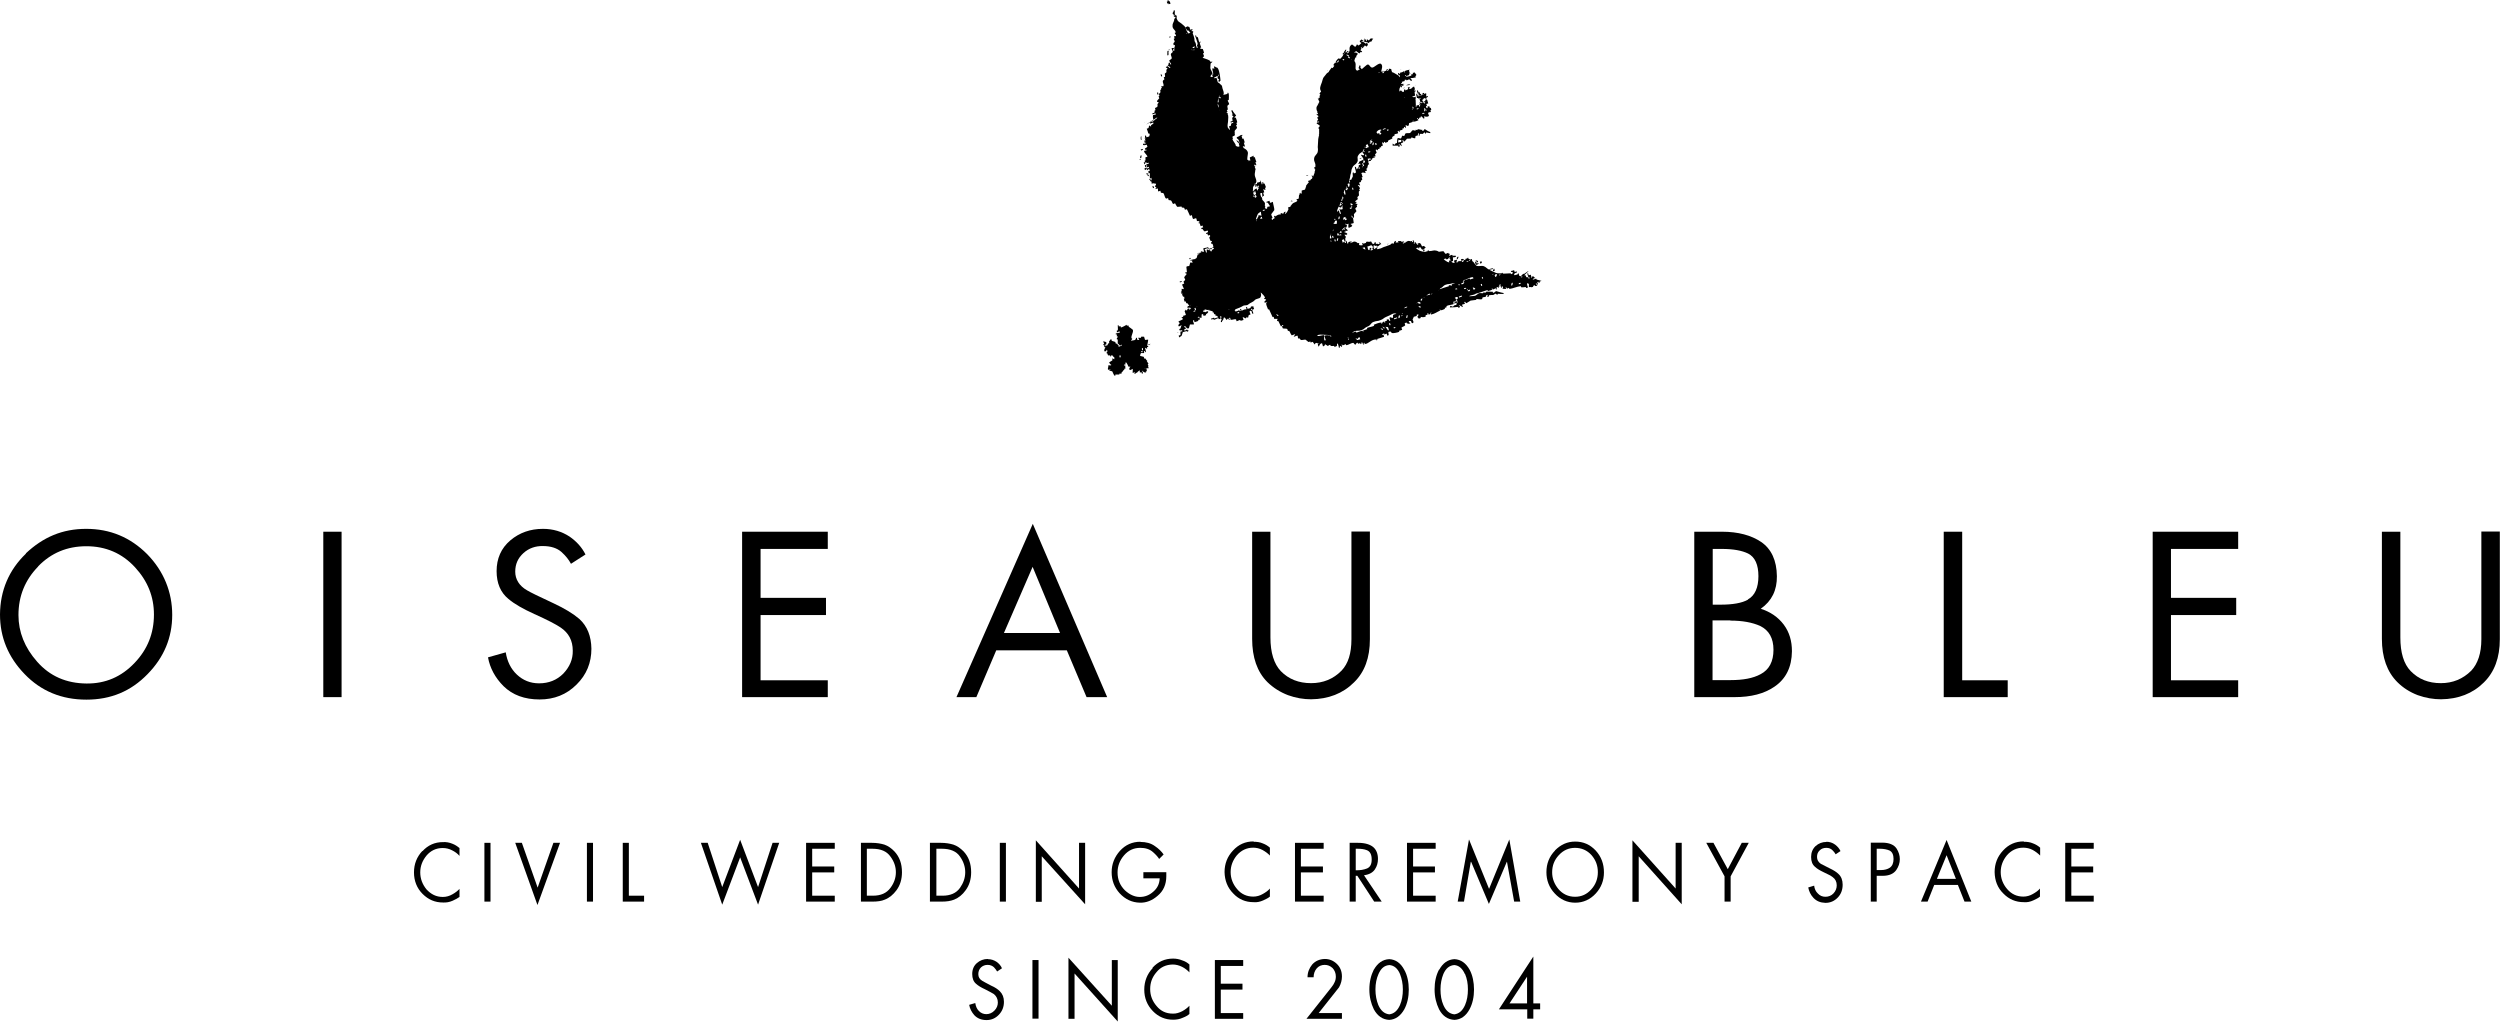 <?xml version="1.0" encoding="UTF-8"?>
<svg id="_レイヤー_2" data-name="レイヤー 2" xmlns="http://www.w3.org/2000/svg" viewBox="0 0 139.5 57">
  <defs>
    <style>
      .cls-1 {
        fill: #000;
        stroke-width: 0px;
      }
    </style>
  </defs>
  <g id="_要素" data-name="要素">
    <g>
      <g>
        <g>
          <path class="cls-1" d="M2.13,31.6c.73-.75,1.62-1.12,2.69-1.12,1.08,0,1.99.39,2.71,1.17.71.77,1.06,1.64,1.06,2.64,0,1.05-.36,1.95-1.08,2.7-.74.78-1.63,1.16-2.68,1.15-1.13-.01-2.05-.41-2.76-1.22-.69-.78-1.04-1.65-1.04-2.6,0-1.06.37-1.96,1.1-2.71ZM1.45,30.89C.5,31.8.01,32.95,0,34.29c0,1.27.46,2.38,1.37,3.32.92.96,2.08,1.43,3.45,1.43s2.49-.47,3.42-1.43c.91-.93,1.37-2.03,1.37-3.3s-.47-2.44-1.4-3.39c-.94-.94-2.07-1.41-3.4-1.41s-2.4.46-3.37,1.37Z"/>
          <path class="cls-1" d="M18.04,29.67h1.02v9.23h-1.02v-9.23Z"/>
          <path class="cls-1" d="M30.3,29.51c.56,0,1.05.15,1.48.43.39.27.69.6.89,1l-.81.52c-.12-.23-.29-.44-.53-.66-.25-.22-.6-.33-1.03-.33-.42-.01-.79.12-1.09.39-.31.28-.46.62-.46,1.04s.22.79.66,1.04c.16.1.65.34,1.49.73.6.28,1.08.57,1.43.87.44.4.66.96.67,1.66,0,.78-.27,1.45-.83,2-.56.56-1.25.83-2.06.83-.84,0-1.51-.25-2.01-.74-.47-.47-.76-1.01-.87-1.61l.99-.28c.08.51.29.93.62,1.24.34.32.75.49,1.24.49.54,0,.99-.18,1.35-.54.36-.38.54-.8.53-1.28,0-.57-.23-.99-.67-1.29-.28-.19-.77-.44-1.48-.76-.62-.28-1.11-.56-1.44-.84-.44-.36-.66-.88-.66-1.55,0-.7.25-1.28.77-1.72.51-.43,1.12-.64,1.81-.64Z"/>
          <path class="cls-1" d="M41.41,29.67h4.78v.96h-3.75v2.73h3.65v.96h-3.65v3.64h3.75v.94h-4.78v-9.23Z"/>
          <path class="cls-1" d="M59.15,35.32h-3.13l1.6-3.69,1.53,3.69ZM53.37,38.9h1.11l1.11-2.61h3.94l1.1,2.61h1.15l-4.15-9.67-4.26,9.67Z"/>
          <path class="cls-1" d="M69.87,29.67h1.02v5.9c0,.85.2,1.48.58,1.88.44.45,1,.67,1.69.67.67,0,1.24-.23,1.7-.7.37-.39.55-.96.55-1.75v-6.01h1.03v6.01c0,1.03-.29,1.83-.89,2.41-.62.62-1.43.93-2.39.94-.42,0-.85-.07-1.29-.23-.44-.17-.82-.41-1.15-.73-.57-.57-.85-1.38-.85-2.41v-5.99Z"/>
          <path class="cls-1" d="M97.54,33.46c-.34.19-.85.28-1.53.28h-.44v-3.11h.5c.65,0,1.13.09,1.48.26.38.2.57.62.57,1.26s-.2,1.09-.59,1.3ZM94.55,38.9h2.23c.93,0,1.66-.19,2.23-.58.65-.44.97-1.1.98-1.98,0-.57-.14-1.06-.46-1.49-.31-.41-.74-.71-1.28-.88.62-.44.91-1.04.9-1.82-.01-.88-.31-1.52-.88-1.91-.55-.37-1.28-.57-2.18-.57h-1.55v9.23ZM96.56,34.63c.66,0,1.22.1,1.66.3.49.24.74.68.74,1.33s-.24,1.11-.72,1.36c-.42.23-.98.33-1.67.33h-1.01v-3.33h.99Z"/>
          <path class="cls-1" d="M108.47,29.67h1.02v8.29h2.54v.94h-3.57v-9.23Z"/>
          <path class="cls-1" d="M120.12,29.67h4.77v.96h-3.75v2.73h3.64v.96h-3.64v3.64h3.75v.94h-4.77v-9.23Z"/>
          <path class="cls-1" d="M132.91,29.67h1.03v5.9c0,.85.19,1.48.58,1.88.44.45.99.67,1.68.67.66,0,1.23-.23,1.7-.7.36-.39.56-.96.56-1.75v-6.01h1.03v6.01c0,1.03-.3,1.83-.89,2.41-.62.62-1.43.93-2.39.94-.42,0-.85-.07-1.3-.23-.44-.17-.82-.41-1.14-.73-.57-.57-.86-1.38-.86-2.41v-5.99Z"/>
        </g>
        <g>
          <path class="cls-1" d="M76.15,2.25c-.22.06.18.12.18.12.01.02.03.03.05.03l.07-.09s.03.02.05.03c.05-.04.08-.16.13-.18-.02,0-.11-.02-.13-.02-.09.04-.08.13-.14.11l-.09-.07s.01.11-.02.13c0,0-.08-.18-.11-.15-.03.03-.05.04-.05.05.02-.01.08-.05.06.03Z"/>
          <path class="cls-1" d="M76,2.56l.09.07s.02-.04.04-.05c0-.01.02-.03.03-.05l.09.07c.17-.13,0-.27-.03-.16-.05-.03-.14-.09-.18-.12-.03.01-.04.02-.04.03,0,0-.02-.01-.04-.02,0,0,.11-.06.11-.06l-.1-.07s-.07.08-.09.08v.06s.09.06.09.06c-.01.01-.03.03-.04.04l.1.07s-.03.03-.04.04Z"/>
          <path class="cls-1" d="M75.89,2.28v-.07s-.01.07,0,.07Z"/>
          <path class="cls-1" d="M75.6,3.14s.08-.12,0,0h0Z"/>
          <path class="cls-1" d="M75.57,3.17s-.01-.02-.01-.02c0,.02,0,.02.01.02Z"/>
          <path class="cls-1" d="M75.6,3.14s-.02.02-.03.03h0s.02-.03.03-.03Z"/>
          <path class="cls-1" d="M65.44.8s0,0,.01.02c.1.28.03.02-.01-.02Z"/>
          <path class="cls-1" d="M83.41,15.1l-.03-.11c-.08.05-.13.21.03.11Z"/>
          <path class="cls-1" d="M83.32,15.01s.03-.07-.13-.02c-.38.13.13.02.13.02Z"/>
          <path class="cls-1" d="M82.69,14.67l-.04-.11c-.08.05-.12.21.04.11Z"/>
          <path class="cls-1" d="M82.4,14.71l-.03-.11c-.12,0-.02.13-.01.18.17-.02.21-.15.04-.07Z"/>
          <path class="cls-1" d="M82.42,14.59s0,.04.01.05c.1-.01.02-.11-.04-.11-.1.01-.05.08.03.06Z"/>
          <path class="cls-1" d="M81.35,14.45s0-.04-.01-.06c.08-.02.05-.1-.01-.05-.06.03-.06.16.03.11Z"/>
          <path class="cls-1" d="M66.8,17.72c-.15.04.02.04.08.03-.08-.01-.08-.03-.06-.04,0,0-.01,0-.02,0Z"/>
          <path class="cls-1" d="M66.82,17.72c.14-.05.03-.02,0,0h0Z"/>
          <path class="cls-1" d="M79.67,13.97c.14-.05.04-.03,0,0h0Z"/>
          <path class="cls-1" d="M81.81,14.36s-.08.03,0,0h0Z"/>
          <path class="cls-1" d="M81.81,14.36s.04,0,.06,0h0s-.04,0-.05,0Z"/>
          <path class="cls-1" d="M81.95,14.45s-.02-.03,0,0h0Z"/>
          <path class="cls-1" d="M81.86,14.36v.02s0-.02,0-.02Z"/>
          <path class="cls-1" d="M66.91,17.51c-.11.02-.03.05-.02.13.04-.01.12-.06.17-.06-.08-.02-.05-.09-.15-.07Z"/>
          <path class="cls-1" d="M79.46,13.92c-.11-.02-.02.09-.02.13,0,0,.11-.11.02-.13Z"/>
          <path class="cls-1" d="M66.91,17.27c.15-.04.03-.03,0,0h0Z"/>
          <path class="cls-1" d="M69.15,17.15c-.07.01-.24.09,0,0h0Z"/>
          <path class="cls-1" d="M85.74,15.6s0-.03-.02-.05c-.04,0-.13.05-.16.05-.12-.02.1-.09.1-.09-.02-.02-.12-.09-.1-.1l-.11.04c.09.12-.05.02-.05.02.08.08.02-.14.02-.14l-.12.03-.03-.11s-.04,0-.05.02c0,0,.07.22.07.22.09-.02.1.03.02.06-.02-.02-.06-.09-.09-.09-.02,0-.04.01-.05.01l-.04-.11s-.03,0-.05.02v-.05c.2-.18.37-.34-.03-.05h0s-.03,0-.06,0c-.05.06-.11.11-.14.14-.02,0-.02-.01-.02-.02,0,0-.02,0-.05,0-.01-.03-.04-.14-.05-.17-.26.08.12-.05-.04.07-.05.04-.12.03-.17.06,0,0-.13-.08.13-.16,0-.02-.02-.04-.02-.06l-.11.04s0-.04-.02-.05c0-.02,0-.04-.02-.06-.03.04-.12.03-.17.05,0,.02,0,.04.02.06.06-.05.17.08-.02.12,0-.01,0-.03-.01-.05-.16,0-.26.02-.4.02-.01,0-.02-.01-.03-.01t-.01,0s-.02-.03-.02-.04c-.03,0-.04.01-.05.03-.1,0-.21.01-.31-.02-.12-.05-.24-.11-.36-.17-.12-.04-.21-.17-.33-.21-.11-.04-.26.02-.37-.01-.04-.01-.07-.04-.1-.08.02-.03,0-.04-.03-.04-.04-.07-.09-.13-.14-.15,0-.05-.02-.12-.02-.12l-.11.04s-.02-.03-.02-.04c-.01,0-.03.01-.05,0l-.03-.08s-.03.02-.05.05l-.11.03s.01.04.02.06c-.11.03-.11-.12-.26-.04l.04.11h0s-.06-.02-.08-.01c-.01,0-.02.01-.04.01v-.02l-.1.04s0,.01,0,.03c-.02.01-.04.02-.06.02-.03-.04.05-.16.01-.16,0,0-.16.05-.16.05,0,0,.03.09.04.13h-.05c-.09-.02-.08-.02-.14-.07l.1-.04c0-.13-.01-.13-.01-.21,0,0,.03.01.07.01l.11-.04s-.01-.03-.02-.05c-.09,0-.06,0-.18,0,0-.02,0-.04-.02-.05-.05,0-.11.05-.16.05-.01-.02-.01-.04-.02-.05.07.01.08-.09-.02-.06,0-.01,0-.03-.01-.05-.07,0-.1.06-.17.05l-.1-.14c-.05-.01-.17.02-.26.03-.02-.02-.06-.04-.12-.06-.18-.05-.22.02-.41.02h-.01s-.04-.02-.02-.04t-.02,0c-.08.02-.07.03-.03.04-.09.01-.12.06-.22.04h0s-.03,0-.03,0c-.17-.05-.18-.03-.33-.13-.04-.04-.07-.05-.09-.07.05-.01.08-.04.14-.03,0,.01,0,.03,0,.05.11-.02,0-.1.1-.08l.1.14c.11,0,.19-.12.21-.12-.04-.02-.06-.05-.1-.09l-.11.03s-.07-.17-.12-.19l-.11.02c-.08.07.14.07-.03.08l-.11-.15c-.12,0,.03.11-.09.09,0,0,.04-.18,0-.18-.2,0,.05.02-.05.07-.14.09.02-.03-.07-.04-.02,0-.04,0-.06.02-.01-.01-.02-.02-.05-.02-.07-.02-.12,0-.17.04h0s-.04,0-.06.01c0,0,0,.02.01.03-.02.01-.04.02-.05.03v-.04s-.04.04-.05.06c-.02,0-.02,0-.03,0-.02,0-.02,0-.03,0,0,0,0-.03-.01-.03,0,0,.16-.05.04-.08l-.11.03s0-.03-.01-.05c-.1,0-.11,0-.18,0,0,.03.02.05.03.08h-.08s-.06,0-.08.02c0-.04.03-.12.02-.11-.13.03-.11.1-.12.14,0,0-.03.01-.04.02h-.02s0-.02,0-.03l-.11.04s-.02.03-.01.04c-.03,0-.06.02-.09.03h0s0,0,0,0c-.05.02-.1.04-.19.07-.15.04-.19.08-.27.11h0s-.11.02-.16.04c-.02,0-.03,0-.05,0,.06-.07-.15-.05.03-.06,0-.02-.02-.04-.02-.05-.11.07-.07.06-.19.12,0,0,.02-.12.02-.12l-.11.04.04.11-.12.04s0-.04-.02-.05c.13-.04.01-.11-.03-.11l-.02.13c-.09.05-.1-.14-.12-.2.06,0,.16-.05.22-.07,0,0,.09.08.09.09.14,0-.05-.08.1-.09,0,.02,0,.04,0,.05l.11-.03s0,.03.01.06c.17-.04.11-.11.25-.14l-.08-.09c-.18.01.05.03-.03.08-.08.04-.05-.04-.19,0l-.03-.11c-.08.01-.02.13-.14.11-.03,0-.08-.1-.1-.14-.19.06-.15-.02-.29.03,0,.01,0,.03.02.05-.04,0-.13.04-.16.05,0-.01-.02-.03-.02-.05-.1.05-.02.04-.02.13-.08.02-.14,0-.18,0,0,0-.01-.02-.03-.04.02-.03.04-.07-.01-.08-.02,0-.04,0-.05.01-.02-.02-.05-.04-.08-.06-.17-.08-.17.01-.34.06,0-.01-.01-.02-.01-.03.18-.04.07-.1-.07-.04-.05.03-.05.07-.03.09h-.06c0-.06-.03-.12-.05-.15-.02,0-.02,0-.05,0l.03.11s-.03.01-.05.01h-.01l-.03-.1s-.06.06-.09.09c0,0-.05-.16-.05-.16l.11-.04c.03.07,0,.13.09.09,0-.07-.03-.13,0-.17.05-.1.03-.01-.06-.17.08-.02.07.01.13.02,0-.01,0-.03-.02-.05.13.04-.01-.13-.09-.09-.02-.05-.03-.12-.05-.18-.11.07-.2.11.02-.11.02,0,.04,0,.06-.02,0,.01,0,.02,0,.02.02,0,.03-.01.05-.02,0-.01,0-.02.05-.04l-.03-.11s-.06.06-.07-.04c.06,0,.08.07.18,0,0,0-.03.22.01.23.04.01.12-.07.17-.05,0-.02,0-.04-.02-.05.09-.03.03-.11-.02-.06-.01-.02-.01-.03-.02-.06,0-.01.15-.02.17-.05l-.04-.29s-.09,0-.08-.09c0-.12.08.09.08.09.02,0,.04-.01.05-.01.02-.06,0-.13,0-.19l.14-.16c0-.06-.06-.09-.06-.17l.09-.08c.03-.12-.08-.04.02-.13.08-.07-.16,0-.08-.09.02-.02.03-.02.04-.02,0,0,0-.02,0-.04-.03-.01-.08.06-.07-.04l.14-.11-.03-.11.09-.09c.01-.07-.02-.15,0-.24,0,0,.02,0,.05-.02l-.04-.11s.04,0,.05-.01c0-.08-.12-.2-.12-.2,0-.03.11.01.12.03.03-.04-.06-.12-.05-.17l.11-.04s-.01-.04-.02-.05c.02-.02.09-.08.09-.09l-.04-.11s.04-.01.06-.02c0-.03-.09-.18-.07-.21.05-.09.2-.01.24-.01l-.04-.11.11-.03-.04-.11s.04-.01.05-.02l.05-.2s.04,0,.06-.02c0-.02-.07-.15-.05-.16.03-.03.15-.02.16-.05,0-.02-.01-.04-.02-.05-.01,0-.03,0-.05.02,0-.02,0-.04,0-.05-.06.05-.02.08-.09.09l-.03-.11c.28-.07.09.04.19.06.05,0,.09-.06.04-.07.02-.02.39-.12.04-.08.01-.01.15-.04.17-.05l-.03-.11s.09-.08.09-.09c0-.03-.07-.14-.05-.16.04-.06.06.04.13.02-.01-.02-.01-.03-.02-.05l.11-.04s0-.04-.02-.05l.11-.03s-.02-.04-.02-.05l.11-.04s-.06-.16-.05-.16c.02,0,.03-.01.05-.02,0,.02.01.04.02.06.05-.04.02-.08.09-.09.01.02.01.04.02.06.03-.01.13-.04.16-.06-.01-.01-.01-.03-.01-.05.06-.06.18-.08.25-.14-.01-.02-.01-.04-.02-.06.06-.07.06-.04.15-.11-.01-.01-.01-.03-.02-.05.05-.03.16-.03.21-.07l-.03-.11c.09-.07.02.06.13.02,0-.02-.01-.03-.02-.05.04-.02.13-.04.17-.05-.01-.02-.02-.04-.02-.06l.1-.03s-.01-.03-.01-.06c.1-.04.04.09.12.02l-.03-.11c.08-.06.05.08.18,0,.01-.01.01-.11.02-.13.05-.02.16-.04.21-.07,0-.02,0-.04-.02-.05.18-.07-.06.04.06.04.08,0,.22-.05.28-.09,0,0-.08-.08-.09-.09.12-.07,0,.07.12.02,0-.02,0-.04-.01-.05l.11-.04s0-.04-.02-.05c.07-.02.12.08.17.13.1-.04.02-.04.02-.13.05,0,.19.07.28-.03,0-.01-.06-.15-.05-.16.03-.04.13-.05.16-.05-.07-.13.02-.11.02-.13l-.03-.1c-.1,0-.04-.02-.09-.1l-.11.04s.09.09-.04.07l-.03-.11s.04-.01.06-.01l-.04-.11.11-.03c-.04-.07-.04-.33-.17-.19,0,.02,0,.04.01.06t.02-.01s0,0,0,.01c0,0-.01,0-.02,0-.08,0-.17.1-.03.06.04,0,0,.07-.04.08,0-.02-.02-.04-.02-.06-.09.04-.09-.06-.02-.05-.05-.06-.03-.02-.08-.09.12-.04.05-.08.14-.11,0,0,.05.06.12.02,0-.02,0-.03-.01-.05.01,0,.04-.02.06-.02.09-.1-.08-.04-.08-.04,0-.09.02-.06,0-.18l-.11.04s0-.05-.02-.06c-.09.01-.07.07-.1.1.23-.07.09-.01-.05.05.02,0,0-.1,0-.1-.02.01-.03.01-.05.02l-.04-.11s-.03.02-.05.02l-.04-.11c-.11-.05,0,.16,0,.18.08-.02.1.03.02.05,0,0,.03.03.05.06.01-.01.04-.02.06-.04.02.02.03.02.04.02-.02.01-.06.02-.09.03.02.01.02.01.02.01h-.02s0-.01,0-.01c-.02.01-.04.02-.06.02h0c-.07.02-.08.02.04-.04t-.02,0s-.04,0-.05.01l-.04-.11c-.09,0,0,.17,0,.24.1-.02.08.09.18,0,.01,0,.02-.01.02-.02,0,.04,0,.07-.06.09.02.03.05.13.05.16.05.01.06-.06.08.04-.1.07-.05-.08-.13-.02l.04.11c-.05.05-.17.03-.22.07,0,.02.01.04.02.06-.02-.01-.05,0-.05,0,.01-.07.01-.12,0-.24,0-.11,0-.17-.03-.22.02,0,.03,0,.05,0l-.04-.11c-.09.08-.18,0-.18,0,0,0,.14-.04.16-.05,0-.14-.02-.09-.02-.23.02,0,.04,0,.05-.01,0-.11-.02-.04-.07-.04,0-.03,0-.04,0-.05,0,0,0,0,.04-.02,0-.04-.05-.14-.05-.16-.15.04-.08.12-.26.14,0-.01,0-.04-.02-.06.17-.01-.05.01.04-.06l-.11.03c0,.09.07.07-.03.12h0s-.02,0-.05.02c-.14.08,0-.1-.12-.02l-.03.13c-.09.02-.13-.08-.14-.08-.1,0-.1.09-.1.09h0v-.03c-.01-.06,0-.1,0-.15h0,0c.02-.06.04-.09.06-.14h.02v-.02s0-.03.01-.04c.05,0,.08.06.15,0,0,0-.07-.08-.08-.09,0,0-.04.01-.06.02,0-.02,0-.04,0-.05.02-.01.04-.02.05-.02,0-.02,0-.03-.02-.05.04-.02.14-.04.17-.05,0-.02,0-.04-.02-.06.17-.05.07.03.12.02.05,0,.11-.06.16-.05l.09.09c.11-.02-.02-.15-.05-.16.14-.01.16,0,.33-.05-.09-.04.02-.11.02-.13l-.1-.14-.11.03.02.07s-.02,0-.05,0c-.17.01.03.01-.05.07-.06.05-.19.05-.27.08,0-.01,0-.04-.01-.05-.08.02-.1-.03-.02-.05,0,.02.01.03.02.05.04,0,.13-.05.16-.05,0-.02,0-.04,0-.06.07-.1.02-.03,0-.18h0s-.01-.02.03-.07c-.08.04-.2.03-.27.09-.12.1.18,0-.04.07l-.02-.08s-.01.03-.05.05c-.04.03-.12.03-.16.05,0,.02,0,.04.02.05-.13.05,0-.09-.13-.02.03.05,0,.15.09.09l.02.11s-.02,0-.02.02c-.03-.07-.07-.11-.17-.16-.11-.06-.17-.11-.27-.13.01,0,.02,0,.02,0-.01,0-.05-.15-.05-.17,0,0-.13-.02-.13-.02,0,.02.01.04.01.06-.11.03-.21.07-.31.11-.02-.02-.02-.04-.02-.06-.05.04-.07.05-.11.06.03-.14.11-.33,0-.43-.12-.11-.39.22-.51.2-.13-.02-.15-.24-.29-.15-.1.07-.19.17-.28.24-.04-.05-.13-.14-.1-.17,0,.01-.08.07-.08.09-.02.02.07.08.08.09-.02,0-.04.01-.06.02-.04.02-.05.03-.05.05-.02,0-.02,0-.05-.01-.02,0-.04,0-.05-.02,0,0,0-.01-.01-.02-.07-.08.02-.27-.05-.42-.02-.04-.02-.05-.05-.06.03-.05,0-.09.08-.22t.03.02s0-.04,0-.07c.01-.04.07-.11.1-.14-.11-.04-.08-.1-.17-.06-.02,0-.03-.02-.04-.03,0,0,.09-.04.11-.06.05.03.12.11.19.13.04-.15.1,0,.14-.11l-.1-.07.07-.09s-.04-.02-.05-.04c.02-.01.03-.02.03-.04.07.02.07.11.12.02,0,0-.07-.08-.03-.16l-.1-.06s-.07.06-.14.11l-.09-.07s-.05.13-.1.14c-.03,0-.16-.14-.18-.13-.21.13-.1.33-.14.39,0,0-.11-.02-.12-.02l-.07.09s-.03-.02-.03-.04c0,0,.1-.19,0-.12-.03.03-.07.11-.1.14,0,.02.04.02.05.04-.12.24.06-.11-.08.01-.13.12.04-.01.01.08-.02.07-.11.18-.17.23,0,0-.1-.02-.11-.02-.04.04-.12.13-.14.18-.05.16.15-.1.01.08-.01,0-.03-.02-.05-.03-.02.03-.08.1-.1.14.02.01.03.02.06.04-.03.03-.08.11-.1.13-.02,0-.04-.02-.05-.03-.05.07-.1.14-.14.19-.02.03-.03.05-.03.06-.06.04-.11.07-.14.12-.12.17-.15.14-.2.32-.05.21-.08.2-.13.41-.02.11.02.18.05.24-.04.04-.08.08-.09.13.01,0,.03.02.05.04l-.06.09s.02.02.04.04c-.02.04-.09.08-.1.14l.06.11h0s0,0,0,.01h0c-.07.09-.04.05-.01.04,0,.03,0,.05-.02.07,0-.01-.03-.03-.06.03l.03.02s-.09.09-.1.18c0,.12.02.17.06.24-.02,0-.03.02-.03.02.02.01.03.02.05.03.01.02.01.05.01.08-.03.02-.06-.11-.08.02,0,0,.05.03.09.06,0,.04,0,.06.01.07-.02.01-.05.02-.07.02,0,.03.04.08.06.11l-.07.1s.08.1.08-.02c0,.07.03.05.05.04h0s-.03.03-.04.05c0,.01-.08-.04-.11.06.01.01.12.07.17.11v.05s-.07.07-.08.1c.02.02.03.02.05.04,0,.01,0,.21,0,.21h0s0,.07,0,.09c-.01.01-.02.02-.02.02,0,0,.03,0,0,.03,0,0,.01,0,.02,0-.02.06-.03.1-.05.22-.02.17,0,.18-.02.35-.02.16.02.16,0,.31-.02.22-.18.21-.21.42-.02.22.1.23.07.44v.04h-.01c-.1-.01-.02.09-.02.13,0,0,.01,0,.02-.02,0,.05,0,.08-.02.13h-.01s0,.04,0,.05c0,.01,0,.03-.01.05-.04.1-.05.14-.08.2-.04-.11-.08-.06-.08-.06.02.04.03.08.05.12-.02.02-.02.04-.05.07h0s-.04,0-.05.01c0,.02,0,.04,0,.05t0,0s-.13.03-.15.05c-.01,0,.02.04.05.07-.03.03-.06.06-.12.14,0,0,0,.01,0,.02-.01,0-.03,0-.03-.02v.05s0,.05-.02.07h0s0,.01,0,.01c-.02.04-.02.08-.05.14-.05.02-.14.03-.18.05-.01.08,0,.07,0,.15-.01.02-.04.03-.05.04,0,0,0,0,0,0,0-.01-.01-.03-.02-.06-.02,0-.03,0-.05.02,0,.02.01.03.01.05-.05.05-.05.1-.05.16,0,.03,0,.07-.02.1-.05.01-.12.03-.12.04,0,.01.03.04.06.07h0c-.11.12-.18.06-.3.19-.02.03-.05.06-.06.08-.05.02-.04.02-.01.02-.01.02-.02.04-.04.05h0l-.11.03s0,.05.02.1t0,.01s-.04.06-.05.1t-.01,0s0,0,0,.01c0,.02-.02.04-.03.06-.01,0-.01,0-.01,0h0s-.03.05-.06.07c-.02,0-.02.02-.04.02,0-.04.07-.14.02-.13-.12.03-.08.09-.08.09-.12.06-.11-.05-.18,0l.02.06s-.09,0-.15.02c-.08.03-.12.06-.15.11,0-.02,0-.04-.03-.05-.09,0-.04.07-.02.12-.01.02-.03.04-.05.05-.02,0-.03,0-.05,0,0,.02,0,.03,0,.04,0,0-.02,0-.03.02h-.02l-.02-.1s.03,0,.05-.01c0-.06-.08-.15-.07-.21l.17-.23c.01-.1-.07-.33-.08-.46-.04.02-.13.06-.16.05l-.03-.11s-.13.04-.17.06c0,.02,0,.04.02.05.02,0,.03,0,.05-.01,0,0,.1.15.13.2-.06.05-.11.01-.16.05,0,.02,0,.04.02.05-.05.05-.06.05-.09.07-.01-.04-.04-.07-.06-.11.03-.04.05-.07,0-.08,0,0,0,0,0,0h0c.01-.17.04-.14-.11-.3,0,0-.02-.02-.03-.03,0-.09-.04-.14,0-.15-.06.09-.11-.17-.12-.21l.11-.03s0,.11.02.24c.04-.05.03-.07.09-.09-.01-.04-.05-.11-.05-.16.02,0,.04-.01.06-.02,0-.03-.04-.13-.06-.16.02,0,.04-.01.06-.02,0,.1.02.02.07.04l-.03-.11s.03-.01.05-.02c0-.07-.06-.15-.07-.22-.02,0-.03.01-.05.02l-.04-.11s-.08.03-.02.12c0,0-.04,0-.05.02,0-.02-.06-.21-.06-.21-.26.05.11-.04-.05.07-.04.03-.12.02-.16.05,0,.02.01.04.01.06l-.11.04c.07,0-.03.13.08.04.02.03,0,.17.09.08l.03.11c-.11.03.01.09-.09.09l-.03-.11s-.2.1-.09.09c-.02,0-.04.01-.06.01,0,.02.02.04.02.05.02,0,.03,0,.05-.01,0,.03.06.15.05.17-.03.03-.05.06-.08.06-.02-.02-.05-.04-.07-.05.03-.1-.04-.24-.02-.36.02-.12.19-.23.19-.36,0-.11-.08-.23-.09-.34-.01-.09.03-.21.03-.3,0,0,.01,0,.02,0,0-.04-.04-.13-.06-.17.02-.02.04-.02.04-.02,0,0,0-.03,0-.05-.03,0-.08.07-.07-.03,0-.02.11,0,.13.02-.01-.07-.03-.1-.06-.16.02,0,.05-.02.06-.02-.02-.09-.08-.19-.08-.27-.02,0-.05,0-.06.02l-.03-.11c-.06.07-.17.06-.2.12l.03.11c-.06.03-.08.09.02.05,0,.01,0,.02,0,.02-.01,0-.03,0-.06,0-.05-.02-.1-.05-.13-.08,0-.19.06-.34.03-.42-.05-.12-.13-.17-.23-.22-.02-.05-.05-.1-.05-.1,0-.01.11.01.13.02-.02-.07-.06-.15-.07-.22.01,0,.04,0,.05-.01-.02-.06-.04-.16-.07-.22-.02,0-.04,0-.06.02-.01-.04-.03-.13-.05-.16.04-.05.07.02.04-.07l-.11.03c-.06.07-.17.08-.2.12,0,.02.01.04.02.06.08.01.12.14.14.25-.02,0-.03.02-.05.02,0,0,.05.15.05.16l-.08.03s-.09-.03-.13-.05c.01-.11-.15-.25-.19-.38,0,0,.02-.01.03-.02l-.03-.11c.05-.06.12-.03.14-.1,0-.04-.03-.18-.01-.23,0-.02.12-.14.13-.16,0-.05-.05-.12-.05-.16.02-.01.04-.01.05-.02l-.04-.11s.04,0,.05-.02c0-.09-.06-.19-.08-.27-.02,0-.04,0-.05.02-.01-.02-.01-.04-.02-.05.01.01.09-.09.09-.09-.08-.1-.14-.16-.21-.29-.02,0-.04,0-.06.02.02.06.06.16.08.22-.02,0-.04,0-.05.02,0,.05.12.05.08.09-.11.13-.04.07-.04.25l-.11.03s0,.04.01.06c0,0,.2-.09.13.01l-.1.04s-.02.11-.03.13l-.1.03s.06.14.06.21c-.05-.06-.11-.1-.13-.16-.03-.12.02-.26.02-.35,0-.14.04-.29-.03-.39h.03s-.01-.04-.02-.06c0,.09-.07-.04-.07-.04.02,0,.04,0,.06-.01l-.04-.11s.04-.01.05-.02c.02-.07-.04-.16-.01-.23,0-.01.08-.06.09-.08,0-.07-.08-.15-.08-.22.02,0,.04,0,.06-.02,0-.09.04-.43-.07-.4-.03.01-.05.02-.06.02.05-.02.13-.03.03.05-.05.03-.14.03-.2.05,0-.02,0-.05.02-.07.01-.12-.08-.26-.09-.38,0-.06-.06-.12-.13-.16,0-.03-.04-.05-.07-.06-.01,0-.02-.02-.04-.03-.04-.08-.04-.18-.08-.25l-.11.03s0-.03-.02-.05c0,0,.14-.03.12-.07,0,0,.02.01.05.01.02,0,.04-.01.06-.02-.01-.01-.02-.04-.02-.05.09-.09.04.07-.02.12l.03.11c-.01-.1.07.04.07.04-.01,0-.03.02-.05.02l.03.11s.07-.1.09-.09c-.02-.15-.04-.55-.17-.72,0,0-.12-.03-.15-.08-.01,0-.03.01-.05.02l.03.11s-.08-.02-.12-.02c0,.14.06.21.05.34-.02,0-.03,0-.06.02l.04.11s-.04.01-.05.02h0s-.04-.02-.07-.02c-.08-.04.21-.23.08-.23-.02-.11-.1-.16-.1-.28,0-.12.03-.24,0-.35-.03-.08-.27-.14-.43-.2l.08-.09s-.06-.14-.05-.17c.02,0,.03-.01.05-.01-.01-.07-.05-.16-.07-.22-.02,0-.13-.01-.13-.01-.04-.1-.01-.04.04-.07-.03-.1-.07-.18-.08-.27.01,0,.03-.01.05-.02-.07-.21.02.1-.08-.03-.05-.08-.04-.19-.09-.27-.02,0-.03.01-.05.02l-.04-.11s-.04.02-.05.02c.04.14.13.34.15.49-.02,0-.03,0-.05.02.01.06.03.1.05.16-.02,0-.04,0-.05.02l-.03-.11s-.02,0-.02,0c0-.03,0-.05,0-.07,0-.07-.04-.15-.08-.21.01-.17-.08-.38-.17-.59.04-.04.08.01.04-.08l-.11.04s-.05-.15-.05-.16c-.04,0-.05,0-.05,0,0,0-.01-.02-.02-.04l-.1.04c-.12,0,.05.18.07.21.01,0,.03,0,.05-.01l.11.14c-.06-.02-.08.02-.08.04-.03-.02-.05-.04-.07-.06-.09-.11-.1-.28-.19-.37-.11-.1-.22-.19-.32-.25,0-.01-.02-.02-.03-.02-.03-.07-.08-.12-.08-.18,0-.09,0-.11.02-.09-.03-.07-.08-.06-.08-.06-.1-.13,0-.15-.06-.29-.01.01-.03.02-.05.03.02.04-.06.14-.06.14.02.1.1.09.1.09.1.17-.05-.05-.02.07.02.14.04-.04.09.08,0,0-.08.1-.08.1,0,.02.01.02.01.03-.04.18-.11.18-.1.37.02.18.15.17.18.34-.12.01-.02.06-.02.12.02,0,.02,0,.03-.01,0,.01,0,.02,0,.04h0v.05s-.08,0-.11.02l.04.11s-.02.01-.05.02c0,.07.05.09.05.16,0,.05-.12.05-.05.2.02,0,.03-.01.05-.02,0,.02.01.05.02.07-.02.03-.03.05-.04.05,0,.02.01.04.02.06.01,0,.03,0,.05-.02,0,0,0,0,0,0-.02,0-.04.01-.05.02,0,0,0,0,0,.02-.03,0-.04,0-.04,0,0,.03,0,.05.03.07,0,.02,0,.04,0,.04,0,0-.15.05-.08-.04.12-.15,0-.08-.08-.09,0,.06.05.16.07.22-.03.02-.03.02-.04.02v.02s-.03,0-.06.05c-.05.09.06.17.03.28l-.14.11s.07.12.12.2c-.1.04-.05-.04-.09-.09-.02,0-.03,0-.05.01-.04.06.04.09-.07.14.03.02.18.11.16.13-.02.01-.04.01-.05.02,0,0-.09-.09-.09-.1l-.11.04c-.02.08.13.04.08.09-.1.12-.03.09-.05.2-.01.04-.09.06-.09.09-.01.06.04.14,0,.18-.02.01-.04.01-.06.02l.04.11s-.09.07-.09.09c-.02.11.07.18.03.29-.01.03-.11-.01-.12-.01l.04.1s-.04.01-.05.02c0,.01,0,.03.02.05-.12.1-.03.09-.06.2l-.08.08.03.11s-.03.01-.05.02l.04.11s-.13.14-.13.16c-.01.07.13.04.09.09-.12.12-.03.09-.06.2-.02.07-.11.05-.14.11l.03.1s-.03.02-.05.02c0,.02,0,.12-.02.13l-.11.03s.01.04.02.06c.04-.01.2-.11.18,0l-.16.04c-.02.13,0,.13.02.26.09-.05.16-.11.22-.14h0c-.04.12-.14.1-.18.18-.02.02-.05.04-.08.06-.02.01-.09.02-.14.04.05-.03.11-.07.18-.11,0-.01,0-.03,0-.03-.28.17-.61.4-.18.14h0s.01.08.01.08c.02,0,.03-.02.05-.03l.11-.04s.02.04.02.05c-.06.06-.06.04-.15.11,0,.02.02.04.02.05-.11.04-.03-.09-.12-.02-.01,0-.02.1-.03.12l-.1.04c.04.09.06.17.09.27.02,0,.04-.01.05-.01l.04.11s-.07-.02-.04.06c-.03,0-.12.04-.15.05-.04-.06,0-.13-.09-.09,0,.12.06.22.05.34-.01.1-.02.08-.02.06v.06s-.03.01-.05.02c0-.02,0-.04-.02-.05-.08,0-.15.16.14.07l.04.11c-.05.06-.06.05-.15.11.05.01-.01.14.08.04,0,.02.01.04.02.06-.33,0,.04.23.05.35l-.11.03v.18s-.04,0-.05.02l.04.11s.03-.01.05-.02h0s.06.02.02.05l.11-.04s.02.04.02.05c-.03.02-.13.04-.16.05.07.01-.06.14.07.04,0,0-.03.1-.03.13l.11-.04s.01.04.02.06c-.07.02-.1.03-.16.05,0,0,.07.07.09.09.05-.05,0-.08.09-.09-.05.05.11.15-.07.14l.03.11s.04,0,.05-.02c0,.02,0,.03.02.06,0,0-.05.39.07.21l.03.11s-.03.01-.05.02c0,0,.05.17.05.17.08.02.16.02.24.04,0,.08-.03.09-.07.14,0,0,.17.12.04.11,0,.02,0,.03.01.05l.11-.04c.04.05-.01.13.04.17l.11-.04.03.11s.12.02.13.02c.08.08.06.23.16.31l.11-.03.03.11.13.02c.06.05.06.14.12.2l.11-.04s.1.2.13.2c.02,0,.2-.02.23-.02.01.02.01.04.02.06.02,0,.12,0,.13.02l.04.1.11-.03s.15.31.17.37l.11-.04s.02.17.07.22c0,0,.15-.05.16-.05.03.03.04.12.05.16.02,0,.12,0,.13.02.05.09-.01.04-.04.07,0,.02.01.04.02.04,0,0,.02,0,.05,0,0,.03.04.14.05.16l.1-.04.04.11s-.16,0-.09.09c.02,0,.04,0,.05-.01.06.09.04.08.12.14,0,0,.15-.05.16-.05,0,0,.01.02.02.03,0,0,0,.02.01.04-.01.05-.09.05-.11.07,0,.02,0,.04.01.05.02,0,.04,0,.06-.02l.04.11.09-.03s.02.03.03.05c0,.05-.05.07-.05.07,0,.06.05.16.07.21.02,0,.04,0,.06,0,0,0,.02.03.02.05-.09.03-.05.14.03.11,0,.03.1.22,0,.18,0,.02,0,.04.01.05.08.01.03-.06.07.04-.09.09-.09,0-.13.15-.08,0-.1-.02-.02-.05l-.03-.12c-.26.08.11-.04-.04.07-.11.08-.11,0-.18,0-.03.13.05.1-.05.2.03-.03-.05-.22-.08-.22.05,0,.11-.05.17-.05.09,0-.09.14.07.04l-.04-.11c-.06.06-.21.03-.27.09,0,0,.05.15.05.16-.08.05-.13-.02-.13-.02-.19.05.06,0-.04.07l-.11.04s.01.03.02.05l-.1.03s-.06.2-.06.2c-.02,0-.04.01-.06.02v.03c-.11,0-.52.11-.15.08-.01,0-.03.01-.05.02l.04.11s-.1-.02-.13-.02l-.06.2s-.14,0-.16.05l.03.29-.1.03c-.05.05.1.01.08.09,0,0-.13.15-.13.16,0,.08.07.1.05.16,0,.01-.07.07-.09.09l.04.11-.11.04c-.01.08.08.18.09.27,0,0-.12-.02-.13-.02,0,.11.07.06-.02.12.05.11.05.24.11.33.02-.01.04-.02.05-.02l.03.11s-.04.02-.05.02c0,0,.02.02.02.05l.03.11s.03-.01.06-.02l.04.11s.03-.01.05-.01c.07.09.05.06.11.14.02-.01.07-.03.12-.05-.07.06-.17.04-.23.12,0,.02.01.04.02.05,0,0,.28-.04.14.08-.11.09-.01-.04-.06-.04-.16,0-.05.1-.14.11,0,0-.05-.05-.07-.04,0,.03,0,.04,0,.05,0,0-.02,0-.04.02,0,.03.08.2.07.22-.02.02-.14.04-.16.05.01.02.01.03.02.05l-.11.04s.11.08.09.09c-.04.05-.24.11-.25.14-.01.03.07.07.08.09-.1.05-.16.3.09.1,0,.02-.06.19-.06.2-.01,0-.03.01-.05.02-.07.13.12.07.14.07,0,.02.01.04.02.06l-.11.02s0,.12,0,.19l-.1.03.03.11c.04-.05.11-.06.14-.11l.06-.19s.37-.12.22-.02c.12,0,.09-.09.09-.09-.09,0-.05,0-.07-.05-.01.01-.02.02-.05.04-.12.09-.18-.05-.02-.06l-.03-.1s-.05,0-.05.01c0-.01,0-.04-.02-.05.14-.07.09.17.27.1l.06-.21c.08,0,.19.01.23-.01,0-.02-.08-.21-.06-.21.09-.06.05.04.09.09.05-.02.16-.04.21-.07,0-.02-.01-.04-.02-.05l.11-.03-.03-.11s-.17.06-.07-.03c.01,0,.03-.01.05-.02,0,.02,0,.04.01.05.02,0,.04,0,.05-.02,0,.02.01.04.02.05.02,0,.03-.01.06-.02,0-.11-.01-.09,0-.18,0,0,.15-.06.07.04h.04c-.07.02.05.06.14,0,0-.02,0-.04-.01-.05.21-.11.14-.24-.03-.11h0s-.03-.02-.01-.03h-.02s-.03.01-.05.02c-.05-.05-.11-.07.04-.1,0-.02,0-.03,0-.05.02,0,.05,0,.09.02.17.02.16.04.33.08,0,0,.02,0,.03.01,0,.03,0,.06,0,.07.02-.01.03-.01.05-.02l.03.11s.04,0,.06-.01l.03.11s.04-.01.06-.02c.05.05.04.05.08.09-.06.02-.16.04-.22.07,0-.01,0-.03-.02-.05-.03.02-.13.05-.16.05,0,.02.01.04.02.06l.11-.04s.01.04.01.05c.1,0,.17-.08.27-.09,0,.02.02.03.02.06l.11-.04c0-.06-.09-.12.01-.13.05,0,0,.16,0,.18.16-.07.01,0,.03.03h0c-.05.04-.06.16.03.11,0-.02,0-.04,0-.05.03-.01.04-.04.04-.05.11-.02-.06-.04.07-.08-.11-.04.04-.07.04-.07l.1.14s.07-.07.09-.09c.06.09,0,.07.09.09,0-.04-.09-.13.02-.12l.03.11c.12.01.16-.04.3-.03l.03.11c.07-.01.14-.07.21-.07,0,.02.01.03.01.05.05-.01.13-.04.17-.05,0,0-.05-.16-.05-.16.05,0,.15.07.15.07.05,0,.06-.06.09-.09.01.02.01.04.02.05.01,0,.04,0,.05-.01,0-.02.02-.13.03-.13l.1-.04s-.06-.16-.06-.16c.15-.15.12.12.17.12.01,0,.03,0,.05-.01,0,0-.07-.2-.07-.21-.08.04-.1-.05-.01-.06,0,.01,0,.04.01.06l.11-.04-.04-.11s.06-.04-.07-.04c-.11,0-.08.08-.09.09-.03.02-.13.04-.17.05l-.03-.11c-.11.05-.03.04-.02.13-.02,0-.05.01-.07.01,0,0,0,0-.03,0h0c-.06.02-.12.04-.18.08l-.03-.11c-.11.03-.03.03-.02.12-.1.01-.06-.01-.08-.07-.01.01-.02.03-.05.05-.04.02-.13.04-.16.05-.01-.01-.01-.04-.02-.05-.01,0-.02,0-.03,0,.02-.04.04-.08.08-.09.14-.05.27-.1.38-.17.11-.07.22,0,.31-.09.1-.09.27-.13.35-.23.08-.1.27-.08.32-.16.11-.17-.06-.35.06-.24q.13.12.2.24s-.02.03-.04.05c-.07.07.15.03.09.1,0,0-.09.09-.09.09,0,.02.02.03.02.06l.11-.03s.02-.02.04-.03c-.03.05-.07.08-.07.1,0,.1.08.24.11.34.02-.01.03-.01.05-.02.09.17.12.29.2.44.02,0,.04,0,.06-.02l.03.12h.19s0,.04.02.05c-.06-.09-.05.08-.05.08.02-.01.05-.01.06-.02.09.15.09.2.16.32.01,0,.08-.1.1-.09.08.07-.02.06-.05.07l.05.12c.06.02.22,0,.25.04l.04.11s.04-.01.06-.02c.09.14.06.15.15.26.02-.01.13-.05.16-.06.11-.01-.13.14-.02.13.01,0,.16-.06.17-.06.05.04.01.12.06.17,0,0,.03,0,.05-.02.02.02.07.09.1.1.04.01.2-.03.25-.02l.16.13.11-.03s0,.03.01.06l.12-.04s.1.15.11.15c0-.01.02-.04.04-.07-.03,0-.04-.01,0,0,.02-.01.02-.02.05-.02.26.07.18.06.08.05,0,.02.03.15.05.16.05-.06.07-.19.19-.19,0,0,.05.16.05.17.14-.01.06-.1.15-.11,0,.01.02.03.02.05.02,0,.05,0,.05-.02,0,.02.02.04.03.06.07,0,.09-.07.16-.06,0,.02.02.04.02.06.08.01.07,0,.19,0,0,.02.02.04.02.05.28-.04.05-.18.19-.18.01,0,.06.2.06.23.03,0,.05-.01.06-.02,0-.02-.01-.04-.01-.06.12-.08,0,.06.13.02l-.03-.12c.24-.08-.12.04.07.04.06,0,.11-.05.17-.06,0,.03,0,.03.02.06.13-.01.26-.13.4-.13l.09.1c.09-.01.02-.09.15-.11,0,.02.01.04.02.06l.12-.04s0,.04.02.06c.15-.04-.08-.08.1-.09l.04.11c.18-.02-.05-.02.04-.07.15-.09-.03.03.07.04.18,0,.35-.26.61-.25.14,0-.12.11.07.03,0-.02,0-.03,0-.06.12-.04.26-.08.38-.12l-.03-.12s-.03.02-.06.03c0-.03,0-.04-.01-.06.19-.09.07.02.13.02l.11-.05.05.12c.12-.03.04-.12.05-.21l.11-.03.09.09c.06.02.31-.02.41-.07,0-.01-.01-.04-.02-.05.04-.01.14-.04.18-.06l-.04-.12c.06-.06.15-.06.21-.13l-.03-.12.11-.04s0,.04.02.06c.02,0,.04-.01.06-.02-.09.06.13.02.13.02.02-.01-.23-.17.02-.14.04,0,.03.21.15.08.02-.03-.05-.15-.05-.17,0,0,.06-.1.07-.15.05-.01.14-.03.17-.05,0-.02-.02-.04-.02-.05.17-.1.11.06.04.11.01.01.1.08.08.1l.12-.04s0-.04-.02-.06c.05-.01.16.06.3-.03,0-.02-.01-.04-.02-.06l.12-.04s-.01-.04-.02-.06c.19-.07-.05.04.09.05.14,0,.05-.08.14-.12,0,0-.04.14-.02.13.23-.05.32-.14.5-.22,0-.02,0-.04-.02-.06.25-.1-.11.03.07.04.05,0,.18-.05.23-.08,0-.02-.02-.04-.02-.05l.11-.04s-.01-.03-.01-.06c.12-.08.32-.06.45-.14,0-.02,0-.04-.02-.06l.12-.04-.03-.11c.07-.03.08.02.09.08-.04.06-.05.18-.06.21h-.08c-.07.05-.05.04-.11.09,0,0-.14-.05-.14-.05l-.03.09c.21,0,.27-.01.47-.03,0,.02,0,.03-.01.05h.07s.09-.15-.03-.09c0-.12.17.04.21.05.04-.08-.04-.1-.04-.1.01-.07.12-.04.18-.09,0-.02-.07-.08-.04-.09.09-.06.05.11.14.05.01,0,.21-.13.21-.13.02,0,.31-.04.31-.04.01-.02.01-.04.02-.05.08,0,.24.04.31.01l.03-.1s.17-.03.17-.03l.04-.09c.13-.08.04.09.04.09h.08l.03-.09c.26-.04.18.04.34-.08.05-.03.05.05.13.05,0,0,.02-.03.02-.05.09,0,.22.02.31.01,0-.02.02-.03.02-.05-.18-.03-.27-.07-.43-.11,0,0-.13.09-.11.09h-.07s0-.03.01-.05c-.11,0-.27-.02-.38-.01,0,.01,0,.03-.02.05h-.15s-.01.03-.01.04c-.07,0-.16-.02-.23,0-.02.01-.17.13-.21.14-.06.02-.27.02-.32.03v-.02c.09-.05.25-.05.34-.11.02-.02.04-.03.05-.04,0,0,0,.02,0,.02.19-.06.43-.13.62-.2.01.02.02.04.02.06.05-.02.18-.04.22-.07.15-.12-.21-.02.04-.08,0,.02.02.04.02.06.05,0,.11-.06.17-.06.14,0-.14.12.07.04l-.03-.11c.1-.04.03.06.13.02,0-.01,0-.04-.02-.05l.11-.04.04.12s.04-.01.05-.02c-.13-.04.04-.07.04-.07.02,0,0,.11-.02.13.1,0,.16.02.19.01.07-.05-.13-.07.04-.08,0,.02,0,.03.02.06l.11-.04s.02.04.02.06c.21-.02.41-.14.65-.15,0,.02,0,.04.02.06.12,0,.12,0,.25-.02,0,.03,0,.04.02.06l.1-.03c-.02-.12-.09-.17-.02-.25.02.01.03.03.03.04,0,0,.02,0,.04,0v.19c.14-.03.11.04.24-.02,0,0-.03-.07.09-.09,0,0,0,.09.14.02.01-.01-.09-.1-.09-.1.11-.07.03.1.13.03l-.04-.12c.15-.08-.02.08.14.02,0-.02-.01-.04-.01-.05l.11-.04ZM81.02,14.31c.06,0,.09-.02.11-.02-.03.01-.08.02-.11.03h0ZM79.46,6.04c.09-.03.05.03.09.09.07-.03.09.03.01.05-.01-.01-.01-.04-.01-.05-.06.05-.02.06-.09.09,0-.02.04-.19,0-.18ZM79.48,6.33l-.11.04s0-.04,0-.06c.14-.04.12.02.12.02ZM79.2,5.82c.1-.1.03.11.03.11-.09.09-.03-.11-.03-.11ZM79.17,6.07l-.11.04s0-.04-.01-.05c.16-.05.07.02.13.02ZM78.71,4.1v.02c-.21.07-.03,0,0-.02ZM70.28,10.4l-.11.04s0-.04-.02-.06c.19-.06.04.03.13.02ZM67.68,4.13s-.03.02-.03.03c0,0-.01,0-.02-.01.02,0,.03-.02.05-.02ZM63.67,7.62s.12.03,0,.05l.04.11c-.08.1-.06-.15-.05-.16ZM63.6,8.94s-.01-.04-.01-.05c.02-.01.04-.02.05-.02,0,.02,0,.03.02.05-.04,0-.05,0-.06.01ZM63.68,8.81c-.1.08-.04-.12-.04-.12.1-.09.04.11.04.12ZM63.67,8.39s-.01-.04-.02-.05l.11-.03s0,.03.02.05l-.11.04ZM66.89,17.31s0,0,0,0c0,0,0,0,0,0h.02ZM69.17,17.46l-.1.03s-.02-.04-.02-.06c.18-.05.03.03.12.03ZM83.72,15.31s-.01.06-.06.08c0,0,.02-.05.02-.09,0,0,.03,0,.04,0ZM81.18,16.62c.18-.14.22.05.1.09,0,.01,0,.03,0,.04h-.08s.04-.03.07-.04c-.01-.02-.1-.09-.1-.09ZM78.26,17.53s-.03-.03-.04-.04c.04-.03.05,0,.04.04ZM63.97,9.31s-.04.01-.06.02l-.03-.11c.11-.04.05.02.09.09ZM68.02,6.12s.02.02.02.04h0s-.02-.02-.02-.04ZM66.51,2.7s0,.01,0,.01h-.01s0-.01,0-.01ZM66.54,2.8s-.03,0-.05-.01v-.02s.05.01.05.03ZM67.5,13.86c.09-.07.19.02.07.03l.03.07s-.02.03-.04.05c-.06-.01-.11-.12-.06-.15ZM66.59,2.8h0s.04-.03.05-.04v-.02c-.06,0-.22.05,0-.01h0s.01.02,0,.03v.04s-.03,0-.05,0ZM66.57,2.69s-.01-.04-.02-.06c0,0-.02.01-.03.02,0,0,0-.02,0-.02h.03l.12-.04s0,.1-.09.09ZM70.35,12.11c.09-.05.05.04.09.09-.13.02-.18-.02-.08-.04,0-.01-.01-.03-.02-.05ZM76.41,7.91s-.02.01-.02.01c0,0,0-.01,0-.02t.01,0ZM75.08,10.84c-.06.09-.08-.08-.09-.09,0,0,0,0-.02,0,.02-.02.02-.04.03-.07,0-.04.04-.08.04-.1l.04.25ZM74.97,11.06s-.03.01-.06.02c0,.02,0,.11-.02.12-.01.01-.03.01-.05,0,0-.04.03-.07.05-.14.02-.05.03-.1.03-.12.01.02.01.05.05.11ZM74.51,12.27s-.03.02-.06,0c.01-.02.03-.05.04-.08.02.04.03.07.02.08ZM74.45,13.37c.11-.03.05.02.09.09-.02,0-.04.01-.05.02l-.04-.11ZM74.25,13.08h0s.02-.04.02-.05c.01.03.02.07-.02.05ZM74.24,13.11c.02.05.05.18.06.18l-.09.02s0-.04,0-.06t0,0s0-.02,0-.02c0-.03,0-.07.02-.12ZM74.23,13.49s0-.02.04-.02c0-.01,0-.02-.05-.03.03-.01.05-.02.06-.02,0,.02,0,.04.02.06-.02,0-.03,0-.04,0,0,.01-.02.01-.04.02h0ZM74.41,12.85s-.05.04-.06.06c.01-.03.03-.06.06-.12,0,0,0,.03,0,.06ZM74.42,13.26s-.03.01-.06.02l-.03-.11c.1-.04.04.02.09.09ZM74.65,13.42c-.1.1-.03-.11-.03-.11.1-.09.03.11.03.11ZM74.59,12.49c-.3.03-.14-.09-.1-.09,0-.02,0-.03-.01-.06.19-.14.1.15.11.15ZM74.55,12.08s0-.03.02-.05h0s0,.03-.02.05ZM75.15,10.41s.04.02.03.04c-.01.01-.04.02-.07.03,0-.02.02-.04.03-.07ZM81.44,15.86s0,.03.01.05c-.01,0-.03.01-.05.01l-.02-.06s.04,0,.06,0ZM81.34,16.13l-.12.03s0-.04-.02-.05c.2-.05.04.02.14.02ZM81.42,16.61s0-.04-.02-.06c.04-.02.13-.05.17-.06,0,.03,0,.05.01.06-.04,0-.14.05-.17.06ZM81.74,15.6s.01,0,.03,0c0,0,0,.02-.03.04-.04.02-.08.05-.13.07.02-.04.06-.07.13-.1ZM82.03,14.56s-.03,0-.04,0c0,0,0-.02-.01-.03.05-.05.06-.02.05.03ZM81.93,14.56s.01.01.01.02c-.04.02-.07.03-.1.04v-.04s.09-.03.09-.03ZM81.57,14.55c.18-.09.11.01.06.07,0,0-.02,0-.05-.02,0-.01,0-.03-.01-.05ZM80.69,14.42s-.03.1.13.02c0,0-.03-.05.09-.08,0,.01,0,.03.02.05-.14-.02.04.1.03.11l-.11.03.02.09c-.09-.01-.12-.03-.25-.12-.02-.02-.03-.04-.06-.06.05-.02.08-.03.12-.03ZM78.88,13.82s0,0-.01,0h.01ZM76.14,13.79s.05.09.05.14c-.08-.03-.12-.06-.17-.1.05,0,.1-.04.13-.04ZM75.96,13.79s-.01,0-.02,0c.06-.02.04,0,.02,0ZM74.8,12.95s-.01-.04-.02-.05c.09-.05.05.04.09.09-.13.02-.18-.02-.07-.04ZM74.83,13.07s.01.04.02.06c-.14,0-.1,0-.24,0,0,0,.03-.12.02-.12.1.02.02,0,.09.1l.11-.04ZM74.74,12.21c-.1.09-.04-.11-.04-.11.1-.09.04.11.04.11ZM74.92,11.67s-.2.07-.12-.02c-.02,0-.04,0-.06.01,0,.02.1.27.08.27-.08.05-.08-.14-.12-.2-.02.04-.06.07-.09.09,0-.04,0-.08.03-.16.03-.08.05-.11.07-.14.02.02.05.06.07.06.14,0,.04-.11.14-.11-.03.04,0,.12,0,.18ZM74.81,11.34s.02.04.03.06c-.04.01-.06.02-.08.02.09-.02.22-.06.04.05-.03.02-.04.01-.06,0,0,0,0-.03.02-.05h0c.02-.06.04-.09.05-.14,0,0,.03,0,.04-.01.02.02.06.08.09.09-.13.06,0-.09-.13-.03ZM75.06,12.28s-.01-.04-.02-.05l-.1.03s.03-.12.03-.12l.1-.04.03.12c.11-.07.06.05-.03.07ZM75.16,10.62s-.13-.05-.06-.09c.21-.13.06.06.06.09ZM75.29,10.41s-.03.01-.05.02c0,0-.03-.09-.04-.13,0-.01,0-.03,0-.04.19-.11.08.15.09.15ZM75.44,11.62l-.11.04s0-.04-.02-.06l.11-.03s-.01-.03-.02-.05c.14-.1-.02.02.07.03-.01,0-.03.01-.05.02,0,.02.02.03.02.05ZM75.38,11.46l-.03-.11c.09-.01.23.09.03.11ZM75.47,10.59l-.02-.11c.09-.03.03.03.08.09-.02,0-.03.02-.05.02ZM75.82,9.23s.01.03.01.06c-.09.03-.04.1.02.05,0,0,.12.06-.04.07,0-.01,0-.03-.02-.05-.01,0-.03.01-.05.02,0,.02.02.03.02.05-.02,0-.04,0-.06.02-.05-.1,0-.13-.1-.15-.01.09.09.29.05.34l-.11.04c.03-.1-.05-.04-.06-.04-.01.05.02.18,0,.23,0,0-.06.09-.07.15l-.11.03.04.11c-.12.09,0-.04-.07-.04h0s.02-.06.03-.1c.06-.18.02-.18.08-.35.04-.15.01-.17.08-.31.08-.18.17-.14.27-.31.09-.15-.04-.23.06-.38.08-.14.15-.13.22-.2.06.1.13.17.11.18-.11.05-.12-.05-.18,0,.02.03.16.21.14.25-.03.05-.2.08-.25.14,0,.02,0,.04,0,.06-.09,0-.07.06.07.03,0,.02.01.04.02.05l-.11.04ZM76.17,9.06l-.11.03c0,.05.04.12.06.16-.01,0-.04.01-.06.02,0,.12-.09.05,0,0,0-.04-.05-.12-.05-.16.03,0,.05,0,.05-.02.02-.07,0-.05.02-.12.02-.1.11.07.09.09ZM76.11,8.48s0-.05-.1-.02c.03-.02.03-.04.05-.06.02-.05.04-.07.05-.09h0s.02.03.02.05c-.13.08.14.11-.03.13ZM76.2,8.75l-.03-.11c.1-.04.04.02.09.09-.02,0-.03,0-.06.02ZM76.22,8.27s-.01-.04-.02-.06c-.03.01-.05.02-.06.02,0-.02.02-.03.02-.05.03.02.06.03.09.02l-.04-.11.11-.04s.05.16.06.16c-.08,0-.1.06-.17.06ZM76.47,8.48l-.11.04s0-.04-.02-.06c.14-.04.13.02.13.02ZM76.44,8.01s-.01-.03-.01-.05c.02,0,.04,0,.05-.01l-.03-.09c.06-.06.09-.08.14-.11,0,.01-.08.07-.09.08.02.02.09.05.09.09l-.11.04c.21-.02,0,.04-.04.07ZM76.64,8.08c-.1.09-.04-.11-.04-.11.1-.1.04.11.04.11ZM76.76,8.1l-.03-.11c.11-.03.05.02.09.09-.01,0-.03,0-.05.02ZM77,7.54l-.04-.11-.1.03c-.06-.08-.02-.07-.06-.07.02-.04.04-.06.07-.09.07-.06.13-.07.19-.07.02.02.03.04.02.04,0,0-.02.01-.05.02l-.02.12c.15,0,.01.09-.02.13ZM77.26,7.22s0-.02-.01-.04c0,.01-.01.03-.04.06,0,0-.06-.01-.07-.02.02,0,.05-.02.07-.04,0,0,.02,0,.04-.01h-.02s.02-.01.03-.02v.02c.08-.03.09.03.01.05ZM77.4,7.29s0-.04-.02-.05c.19-.06.03.03.13.02l-.11.04ZM78.78,6.13s.02-.05.02-.07l.02.06s-.02,0-.05,0ZM78.91,6.03s-.15.06-.07-.03c-.01,0-.02,0-.03,0,0-.02,0-.05,0-.06.02.03.1.09.09.09ZM78.4,5.44s-.02,0-.03.01v-.02s.02,0,.03,0ZM77.45,3.87s.02.08.02.09c-.02,0-.06-.01-.1-.01-.02-.02-.03-.03-.03-.05l.11-.04ZM77.23,4.03s-.03.03-.04.05c0,0-.02,0-.03.01l-.03-.1c.13-.06.1-.01.1.05ZM76.93,4.08s0-.02,0-.04c.1-.02.06.01,0,.04ZM75.43,3.34s-.02-.01-.05-.01c0,0,0,0,.02-.02,0,.01.01.02.03.03ZM75.28,2.89l-.07.09s-.03-.02-.05-.03c.09-.12.12-.06.12-.06ZM75.28,3.1s-.03.03-.04.04l.1.07c-.08-.03.04.14-.13-.02.02-.02.02-.03.03-.05l-.1-.06c-.06-.1.14.02.14.02ZM75.02,3.34s-.03.02-.05.03l-.06-.04c.05-.08.05-.02.11.01ZM74.71,3.4l-.05.08s-.02,0-.03,0c0,0-.02-.02-.03-.02.11-.15.11-.07.11-.07ZM74.09,3.95s-.03.02-.04.02c0-.02.03-.04.04-.02ZM73.53,5.49s.03-.04.05-.04c0,.02-.02.04-.03.06-.01-.02-.02-.02-.02-.02ZM73.48,6.84s.02-.02.03-.03v.05s-.03-.02-.03-.02ZM70.59,11.74l-.12.03s0-.03-.01-.05c.17-.06.08.02.13.02ZM70.36,11.83c0,.09.04.19.02.21-.02,0-.03.01-.05.01.08-.08-.11-.02-.13-.02.02.02.02.04.02.05-.04.04-.08.15-.08.15-.02,0-.04,0-.06.01l.04.1s-.02,0-.02,0c-.05-.11,0-.18.06-.34.03-.11.12-.13.19-.19ZM69.99,10.26c.11-.04.08.07.11.15-.01,0-.03,0-.05.01,0,0-.06-.16-.06-.16ZM70,10.67s.01.03.02.05c-.02,0-.04,0-.05.01l-.09-.09c.07.01.05,0,.12.02ZM69.97,10.91s.01.04.02.06c.02,0,.04,0,.06-.02-.12-.02.03-.07.03-.07l.04.11s-.05.01-.05.05c-.04-.02-.09-.05-.13-.08,0,0-.02-.02-.03-.02l.06-.03ZM69.65,9.02s0-.02-.02-.02h.02v.02ZM69.58,8.94h0s0,0-.01,0h.01ZM69.09,7.97s-.11-.14-.11-.14c.13.02.24.16.11.14ZM68.04,5.44s.08-.07.08.04c0,.01-.09-.01-.12-.02.01-.05.03-.1.04-.16,0,.06,0,.12,0,.14ZM67.99,5.49c0,.11,0,.08.01.21-.01.01-.02.01-.05.02,0-.05,0-.11.02-.17,0-.02,0-.04.01-.06ZM67.96,5.79c.02.12.09.13.04.22,0-.05-.02-.09-.05-.13,0-.02,0-.06,0-.09ZM66.52,2.59h0c.15-.02.3-.03,0,0ZM66.24,1.84v.05s-.04-.04-.05-.05c.02,0,.05,0,.05,0ZM65.33,1.96s0,.01,0,.02c0,0,0,0,0-.02h.01ZM65.31,2.02h0s0,.04,0,.07h-.02c-.13,0,0-.06.02-.07ZM65.13,2.86l.09-.03s0,.03.01.05c0-.02,0-.03-.01-.05h.01c.1-.08-.16-.05.04-.08h0s-.02.06-.04.1c0,.01,0,.02,0,.03h-.03s-.02,0-.03-.02c0,.01,0,.03.03.05,0,.06.01.14,0,.16-.1.1-.05-.13-.06-.21ZM64.85,4.25s-.03.01-.05.02l-.04-.11c.1-.03.05.03.09.09ZM64.64,5.28s-.03,0-.05,0l-.03-.11c.11-.03.05.02.08.1ZM63.91,7.84l-.03-.12c0-.07.03-.02.05,0,0,0,0,.02,0,.02-.01.07,0,.11,0,.15,0,.02,0,.03.02.07,0,0,0,.01,0,.03h0s-.03.02-.06.02c0-.03-.04-.13-.04-.16.01,0,.03-.01.05-.01ZM63.82,9.06c.11-.04.04.02.09.09-.02,0-.04.01-.05.02l-.04-.11ZM63.87,9.4c.21-.13.06.05.08.09-.03-.01-.14-.05-.08-.09ZM64.06,9.82l-.11-.14c.34-.04-.09.06.14.07-.02.02.08.11-.04.07ZM64.22,10.13l-.1-.14s.04-.01.05-.02c.01.03.04.07.07.1,0,.02,0,.04.02.07-.01,0-.03,0-.04,0ZM64.3,10.22s0,0,0,0c.01,0,.02.01.03.03-.1,0-.11-.03-.03-.04ZM64.34,10.5l-.04-.11c.11-.02.05.03.1.09-.02,0-.04.02-.06.02ZM66.92,14.1s0,.02,0,.03c0,0-.02,0-.04.01-.03,0-.05.01-.07.02,0,0,0-.02,0-.02l.11-.04ZM66.42,14.38l.02.06c-.08.08-.05-.03-.08-.04-.01,0-.03.01-.05.02.05-.02.08-.03.11-.03ZM65.84,15.76s0-.04-.02-.05c.17-.05.12.02.12.02l-.11.03ZM65.92,16.39l-.03-.1c.09-.04.04.02.09.09-.02,0-.04,0-.06.02ZM66.69,17.31s0,.03.02.05c-.11.07-.19.03-.02-.05l-.04-.11c.08-.08.07.06.09.09-.02,0-.03,0-.05.02ZM66.78,17.11s.02.01.04.01c-.05,0-.08,0-.04-.01ZM67.45,17.29s0-.01-.02-.02c.03.01.05.01.07.01-.02,0-.03.01-.05.01ZM68.56,17.3s0-.02.02-.04c0,.02.03.03-.02.04ZM70.42,16.67s-.07.03-.09.04c.01,0,.05-.02.1-.04,0,0,0,0,0,0ZM71.09,17.39h0s0,0,0,0ZM71.3,17.64l-.09-.1s.03,0,.05,0c.05.03.07.06.09.08-.01,0-.03,0-.05,0ZM74.21,18.72c-.09.01-.18-.06-.31.03,0,0,.07.21.08.23-.02,0-.04.02-.06.02-.06-.02-.03-.3-.03-.3-.13,0-.24.06-.36.05,0,0-.02-.01-.03-.03.04-.03.1-.05.18-.05q.2.01.41.02c.12,0,.17.04.22.07-.03,0-.05.01-.08.02,0-.02-.01-.04-.01-.06ZM75.23,18.96l-.02-.05s.05-.01.05-.01c0-.02,0-.03-.02-.06,0,0-.02.02-.04.02v-.02c.09-.03.04.03.08.1-.02,0-.04,0-.05.02ZM75.74,18.98s-.1-.09-.1-.09c.02,0,.03-.01.05-.02,0,.02.02.04.02.05.09,0,0-.05.15-.11l.04.12s-.13.04-.17.05ZM77.12,18.42s-.05-.09-.1-.1c.08.01.06,0,.13.03.01.02.01.04.02.05-.02,0-.04,0-.05.02ZM77.21,18.32s-.05-.09-.09-.1c.05,0,.25.12.09.1ZM77.45,18.44l-.14-.21c.05.02.08.02.14.02,0,.03.1.22,0,.18ZM77.54,18.15l-.04-.11c.11-.03.05.03.1.1-.02,0-.04,0-.06.01ZM77.72,17.73c-.09.05-.07-.08-.19,0,0,0,.05.16.05.17-.11.08,0-.15-.21-.06.01.02.01.04.02.06l-.11.03s.01.04.02.06c-.22.1.08-.04-.08-.04-.09,0-.09.09-.09.09-.2.07.05-.04-.08-.04-.11,0-.29.08-.39.12,0,.02,0,.04.02.06-.14.06-.28.07-.4.12,0,.03,0,.04.02.06-.06.03-.16.05-.23.08,0,.02,0,.04.02.05-.22.08.09-.03-.07-.03-.11,0-.24.08-.34.1,0,0,0-.03-.02-.06-.08.02-.15.05-.22.07.03-.02.07-.06.12-.08.19-.07.23,0,.42-.07.18-.07.15-.13.33-.2.2-.07.15-.19.34-.26.18-.07.2-.02.39-.1.16-.06.14-.1.29-.17.19-.09.19-.07.36-.17.08-.04.15-.04.2-.02.02,0,.02.02.02.02-.04,0-.13.02-.18.06v.13ZM77.78,18.33s0-.04-.02-.06c.2-.06.03.03.12.02l-.11.04ZM77.8,17.82s0-.04-.02-.06c.03,0,.14-.04.17-.05,0,.02.01.04.02.05-.04,0-.14.05-.17.06ZM78.05,17.62c.11-.1.05.11.05.11-.11.1-.05-.11-.05-.11ZM78.19,17.6s.04,0,.07-.02c0,.02-.01.04-.01.04-.05.05-.07.02-.05-.02ZM78.33,17.21s.05-.04.08-.07c.05-.02.08-.03.11-.03,0,0,0,.02,0,.03-.05.04-.13.04-.2.07ZM78.53,17.72c-.11.1-.04-.11-.04-.11.09-.1.04.11.04.11ZM79.03,16.93s.05-.04.09-.06c.02-.02.04-.03.06-.03.03.03.22.09-.02.11,0-.02,0-.04-.02-.06l-.11.04h0ZM79.23,17.17l-.09-.09c.07,0,.05,0,.13.02,0,.02,0,.04.02.05-.02,0-.04.01-.05.01ZM79.27,16.73s.04-.06.09-.09c0,.03-.01.12-.01.12-.08.04-.08,0-.08-.04ZM79.39,16.63s.02-.01.03-.01c.02-.02.05-.03.06-.04,0,0,0,0,0,.02l-.1.03ZM79.6,16.48s.08-.05.15-.09c.01,0,.02,0,.03-.01,0,.02,0,.03.02.06-.06.01-.13.03-.21.05ZM79.9,16.36h0s.02.02.02.04c-.24.11.03-.02-.02-.04ZM80.28,16.22s0-.02,0-.03c0,.01.01.02.01.02-.01,0-.02,0-.02,0ZM80.83,15.92s.02.03.02.05c-.19.06-.36.11-.52.17.02-.03.04-.06.1-.08.11-.07.1-.12.23-.17.17-.06.2-.02.38-.08.07-.01.12,0,.16,0-.07.02-.14.03-.2.06.01.02.02.04.02.06-.09.03-.05-.05-.19,0ZM81.31,16.9s-.1.02-.24.04c.02-.03.05-.09.05-.13.07.06.3-.08.19.09ZM81.68,15.83l-.12.04s-.02-.04-.02-.06l.11-.04s0-.03-.01-.05c.15-.11-.03.02.08.04-.02.01-.03.02-.06.02,0,.02.02.05.03.06ZM81.71,16.13s-.02-.03-.02-.05c.17-.05.09.02.14.02l-.11.03ZM81.94,16.25l-.09-.1s.04-.01.05-.01c0,.02.01.03.01.06l.12-.04s.02.1-.1.1ZM82.02,16.29s.03,0,.05-.01h0s-.03.01-.05.01ZM82.04,15.6s-.02-.04-.02-.06c-.06.01-.15.05-.23.08v-.03c.12-.03.13-.06.29-.11.07-.02.12-.01.15,0h-.03s0,.04.02.06c-.04,0-.14.04-.17.05ZM82.22,16.16l-.04-.12c.09,0,.24.1.04.12ZM82.66,15.96l-.04-.11c.11-.03.05.03.09.1-.02,0-.05.01-.06.01ZM82.72,15.56l-.04-.09s.04-.01.06-.02c0,.02,0,.06.02.1-.01,0-.03,0-.05.01ZM83.27,15.32s-.02,0-.02-.02c.04,0,.08-.02.13-.02-.04.02-.09.03-.11.03ZM83.44,15.46l-.04-.11c.15,0,.02,0,.02-.05h.03s.06,0,.08,0c0,0,0,0,0,0,0,0,0,.14-.08.15ZM83.66,15.96s0-.03-.02-.06c.2-.07.04.02.13.02l-.12.03ZM84.39,15.91c-.11.1-.04-.11-.04-.11.1-.1.04.11.04.11ZM84.77,15.53s.04-.02.05-.04c0,.01,0,.02,0,.02,0,0-.04.02-.05.02h0ZM84.75,15.86s0-.03,0-.06c.19-.06.02.03.13.03l-.12.03ZM84.89,15.49s-.01-.02-.01-.04c.01-.01.03-.02.05-.04l.02.05s-.04.02-.05.02Z"/>
          <path class="cls-1" d="M65.68,18.57s.05-.02.08-.02c0,0,0,0,0,0-.03.02-.05.02-.07.03Z"/>
          <path class="cls-1" d="M65.75,18.54s0,.01,0,.02c.02-.03.01-.03,0-.02Z"/>
          <path class="cls-1" d="M65.68,18.57s-.07.03,0,0h0Z"/>
          <path class="cls-1" d="M77.4,13.62v.02s.2-.09,0-.02Z"/>
          <path class="cls-1" d="M64.13,19.2c-.16,0,0,.05.06.06-.07-.04-.06-.05-.04-.06h-.01Z"/>
          <path class="cls-1" d="M64.14,19.2c.15,0,.04-.02,0,0h0Z"/>
          <path class="cls-1" d="M62.25,18.68s0,.01,0,0h0Z"/>
          <path class="cls-1" d="M64.03,20.15s-.03.01-.05.01h0s.03-.01.04-.02c-.05-.04-.05-.06-.07-.08h0s-.02-.03-.04-.06c-.01,0-.04.02-.05.02l-.04-.11-.2-.05v-.04s.02-.09.05-.12c.02,0,.15,0,.17,0v-.11c.08-.04.05.11.11.05,0,0-.04-.18-.06-.23.03-.01.09.04.12.06,0-.12-.05-.07.06-.12v-.05h-.06c.03-.18.04-.17.06-.34-.07-.03-.11.03-.18,0l-.05-.17s-.14-.01-.17,0v.06h-.17s.08.1.07.11c-.18.05-.11-.11-.12-.11h-.05s-.04.1-.05.11c-.07.04-.16.03-.23.06-.02-.06.1-.1.05-.12-.13-.07.11-.37.04-.5,0,0-.2-.16-.23-.17v-.06h-.11v-.05s-.28.17-.33.15v-.06h-.12v-.06h-.05c0,.1.02.19,0,.29h-.05v.11c.08-.02.05-.05.17-.05v.05c-.06.03-.15.03-.23.06,0,.02,0,.04,0,.05,0,0,.02,0,.06,0v.11h.05c.02.08-.07.05-.05.17h.05s0,.18,0,.23c.05.02.11.11.11.11.04.02.08-.04.12-.05v.05c-.06-.01-.08.08-.22.06h0s.04-.02.06-.03c-.07-.06-.05-.06-.12-.14,0,0-.03,0-.05.02l-.04-.11-.19-.06-.04-.11s-.12.14-.12.16c.02.04.02.07,0,.09,0,0-.02,0-.04,0,0,0-.05.11-.05.11-.04-.02-.08.05-.11.05v-.11c.08.06.05-.09.05-.12l-.17-.05c.03.12.03.08.06.17-.05.02-.08-.04-.06.05h.06v.11h.06c0,.07-.08.08-.06.23h.11s0-.14.05-.05c.05.07-.04.12-.05.16h.05s.05.12.05.12h.12v.06c.11,0,.01-.1.12-.06,0,0,.05.09.11.11v.11s-.09-.04-.11-.06v.12l-.18.11s.07.16.11.11v.06s-.13-.01-.17,0c.05.04-.04.19,0,.23.05.03.06.02.06.01v.05c.09.03.11.01.18.05,0,.01.09.21.11.23,0-.01.11.02.05-.06.07,0,.16,0,.23,0v-.05h.12v-.06c.07-.04.07-.11.16-.17v-.05h.06s-.02-.14,0-.17c0,0-.14.01-.06-.06h.06v-.11h.05c.05.07.08.14.12.23h.11s-.11.1-.05.17c.04.06.15-.05.17-.05.02.04,0,.17,0,.22.05.02.07-.03.11-.05v.12h.05v-.06c.11,0,.11-.05.11-.05,0,0,.12-.11.13-.09v.11h.11v.06c.15.05,0-.17,0-.17.06.03.12.14.23.11.08-.04-.11-.09.05-.06v-.12s-.04,0-.05,0c0,0,0-.02,0-.04.06.02.13.05.1.04-.07-.04-.06-.03-.05-.05,0,0,.01,0,.03,0v-.03s.02.03.02.03c.07.04.05-.06.02-.12,0,0,.02,0,.02-.02l-.04-.1s.04-.01.05-.02c-.06-.06-.04-.06-.1-.14ZM63.72,19.42c.1,0,.04.04.06.12h-.06v-.12ZM63.67,19.6c.2,0,.02.02.12.05h-.12v-.05ZM61.9,20.67v-.05c.11-.03.05.04,0,.05ZM62.53,19.94h-.06v-.11c.11,0,.04.03.06.11ZM63.85,20.57s0,0,0,0c.02-.01.04-.01.07,0,0,0,.01,0,.02,0h-.09Z"/>
          <path class="cls-1" d="M75.2,12.89l-.04-.11s-.04,0-.06.02c0-.02-.01-.04-.01-.05.07-.03.05-.08-.02-.06-.11.05-.03.04-.03.13-.06,0-.05,0-.12-.02l.11.14c.18-.06-.12-.09.17-.05Z"/>
          <path class="cls-1" d="M72.15,11.23c-.06-.01-.06-.03-.05-.04,0,0-.01,0-.01,0-.16.05.01.05.06.04Z"/>
          <path class="cls-1" d="M72.1,11.19c.14-.05.03-.02,0,0h0Z"/>
          <path class="cls-1" d="M75.95,9.85s.11-.11.03-.12c-.12-.02-.03.09-.03.12Z"/>
          <path class="cls-1" d="M65.2.18s0,.03.01.06l.11-.04c-.06-.09,0-.13-.11-.14,0-.01-.01-.04-.01-.05-.15-.02.01.02-.03.07-.11-.04-.03.1-.03.12.03,0,.04-.01.06-.01Z"/>
          <path class="cls-1" d="M76,8.87c-.07-.01-.08-.03-.06-.04,0,0,0,0-.02,0-.15.05.02.04.08.04Z"/>
          <path class="cls-1" d="M75.94,8.83c.14-.05.03-.03,0,0h0Z"/>
          <path class="cls-1" d="M72.96,9.78c.15-.05.04-.02,0,0h0Z"/>
          <path class="cls-1" d="M73.01,9.82c-.06-.01-.07-.03-.05-.04t-.02,0c-.15.05.03.04.07.04Z"/>
          <path class="cls-1" d="M69.81,10.37c.14-.05.03-.02,0,0h0Z"/>
          <path class="cls-1" d="M69.79,10.37c-.15.05.02.05.08.03-.08,0-.08-.03-.06-.04,0,0,0,0-.02,0Z"/>
          <path class="cls-1" d="M69.83,9.22s.02,0,0,0h0Z"/>
          <path class="cls-1" d="M75.56,11.27s.01,0,0,0h0Z"/>
          <path class="cls-1" d="M75.01,12.71s0-.05-.02-.06c0,.01-.03.02-.03.04,0,.03-.02.03.05.03Z"/>
          <path class="cls-1" d="M74.84,12.71s.01.02.01.04c.03-.02.07-.05.11-.07-.02,0-.02-.02-.02-.04-.03.02-.06.04-.1.06Z"/>
          <path class="cls-1" d="M74.98,12.62s0,.02,0,.02c.07-.05.08-.08,0-.02Z"/>
          <path class="cls-1" d="M77.25,7.17h0,0Z"/>
          <path class="cls-1" d="M78.94,4.77c.15-.05.04-.03,0,0h0Z"/>
          <path class="cls-1" d="M78.55,4.72c-.23.08.11.02.14.02,0,0-.03-.06-.14-.02Z"/>
          <path class="cls-1" d="M78.21,4.77c-.11-.02-.03.08-.03.12,0,0,.11-.11.03-.12Z"/>
          <path class="cls-1" d="M78.05,4.82c-.16.05,0,.03.07.03-.06-.01-.07-.02-.06-.04,0,0,0,0,0,0Z"/>
          <path class="cls-1" d="M78.06,4.82c.16-.05.04-.03,0,0h0Z"/>
          <path class="cls-1" d="M78.3,4.68c-.15.05.02.04.07.03-.07-.01-.07-.02-.05-.04t-.02,0Z"/>
          <path class="cls-1" d="M78.32,4.67c.14-.05.02-.02,0,0h0Z"/>
          <path class="cls-1" d="M68.77,7.36s.02.04.02.06c.18,0,.07-.12-.04-.11-.09.01-.05.07.02.05Z"/>
          <path class="cls-1" d="M78.18,3.9v-.02s-.06.02-.08.02c.02,0,.06-.02.08,0Z"/>
          <path class="cls-1" d="M78.1,3.91s-.04.02,0,0h0Z"/>
          <path class="cls-1" d="M78.47,3.91s.2-.07,0,0h0Z"/>
          <path class="cls-1" d="M78.38,4.91s0,.02,0,.02c0-.01,0-.02,0-.02Z"/>
          <path class="cls-1" d="M78.38,4.91s0,0-.01-.02c-.21.07-.04.02.01.02Z"/>
          <path class="cls-1" d="M79.57,7.44s0-.04.02-.05c.06.01.16.04.22.04,0-.02,0-.04,0-.06-.14-.05-.2-.1-.31-.17,0,0-.09.1-.08.11-.02,0-.04,0-.06,0,0-.02,0-.03.02-.06-.09,0-.21-.05-.28-.04,0,.02,0,.03,0,.05l-.11-.02s0,.03,0,.05c-.05.01-.12-.04-.17-.02-.02,0-.11.14-.14.15-.05.02-.2,0-.24.02-.06.04-.03.09-.09.15l-.11-.02c-.03.07-.04.15-.08.16-.03,0-.14-.04-.17-.02-.03.03-.03.22-.04.28-.03,0-.03-.01-.06-.01-.04.07-.03.05-.08.1,0,0-.1-.07-.1-.07v.12c.13,0,.18,0,.32,0,0,.02,0,.03,0,.06h.06s.05-.18-.04-.11c-.02-.15.12.06.16.08.02-.09-.04-.12-.04-.12,0-.08.09-.06.13-.1,0-.02-.07-.1-.03-.12.06-.06.04.15.1.07.01,0,.14-.14.14-.15.01,0,.23-.01.23-.01,0-.02,0-.04.02-.06.05,0,.16.07.21.04l.02-.12s.12-.03.12-.03l.02-.11c.08-.08.03.12.03.12.02,0,.04,0,.05.01l.02-.11c.18-.02.13.06.24-.08.03-.04.04.08.1.07ZM78.18,7.92s-.06.01-.17.03c0-.04.03-.12.02-.17.06.09.22-.06.15.14Z"/>
          <path class="cls-1" d="M75.87,3.78s.11-.11.02-.12c-.11-.02-.02.09-.02.12Z"/>
          <path class="cls-1" d="M68.22,5.09s-.05.01,0,0h0Z"/>
          <path class="cls-1" d="M67.47,3.48c-.1.04-.02.04-.02.12,0,0,.44-.26.02-.12Z"/>
          <path class="cls-1" d="M66.55,1.74c-.1-.02-.02.09-.02.13,0,0,.11-.11.02-.13Z"/>
          <path class="cls-1" d="M66.55,12.36s0,.03,0,0h0Z"/>
          <path class="cls-1" d="M63.89,6.82h0c.2-.09.06-.02,0,0Z"/>
          <path class="cls-1" d="M63.89,6.82l-.02-.02s0,.04.02.02Z"/>
          <path class="cls-1" d="M65.13,2.81c0-.06-.03.02,0,0h0Z"/>
        </g>
      </g>
      <g>
        <path class="cls-1" d="M23.57,47.48c-.31.33-.47.73-.47,1.2,0,.47.16.88.48,1.2.32.32.69.48,1.14.48.18.01.36-.02.54-.1.16-.07.28-.14.38-.21v-.45c-.1.11-.23.21-.39.3-.17.1-.35.15-.54.15-.37,0-.66-.15-.91-.42-.23-.28-.35-.6-.35-.95s.12-.66.35-.94c.23-.27.53-.42.9-.42.19,0,.36.04.53.13.16.08.3.18.41.31v-.44c-.11-.09-.24-.18-.4-.24-.17-.07-.34-.1-.52-.09-.46,0-.84.17-1.15.51"/>
        <rect class="cls-1" x="27.03" y="47.03" width=".34" height="3.28"/>
        <polygon class="cls-1" points="28.75 47.03 29.12 47.03 30 49.53 30.88 47.03 31.25 47.03 29.99 50.5 28.75 47.03"/>
        <rect class="cls-1" x="32.75" y="47.03" width=".34" height="3.28"/>
        <polygon class="cls-1" points="34.75 47.03 35.09 47.03 35.09 49.98 35.94 49.98 35.94 50.31 34.75 50.31 34.75 47.03"/>
        <polygon class="cls-1" points="39.11 47.03 39.49 47.03 40.3 49.5 41.3 46.86 42.3 49.5 43.11 47.03 43.48 47.03 42.3 50.48 41.3 47.84 40.3 50.48 39.11 47.03"/>
        <polygon class="cls-1" points="44.98 47.03 46.58 47.03 46.58 47.36 45.32 47.36 45.32 48.35 46.55 48.35 46.55 48.68 45.32 48.68 45.32 49.98 46.58 49.98 46.58 50.31 44.98 50.31 44.98 47.03"/>
        <path class="cls-1" d="M48.68,47.36c.47,0,.8.14,1.01.44.2.27.3.56.3.87s-.1.6-.3.87c-.22.3-.54.44-.99.44h-.33v-2.62h.3ZM48.04,50.31h.65c.26,0,.5-.03.68-.11.26-.1.47-.28.65-.52.21-.28.31-.62.31-1.01,0-.48-.14-.86-.42-1.16-.17-.18-.36-.31-.56-.38-.2-.06-.43-.1-.7-.1h-.61v3.28Z"/>
        <path class="cls-1" d="M52.56,47.36c.46,0,.81.14,1.01.44.19.27.29.56.29.87s-.1.6-.29.87c-.21.3-.54.44-.98.44h-.34v-2.62h.31ZM51.9,50.31h.65c.26,0,.49-.03.69-.11.25-.1.47-.28.64-.52.21-.28.31-.62.31-1.01,0-.48-.14-.86-.42-1.16-.18-.18-.36-.31-.57-.38-.2-.06-.43-.1-.7-.1h-.61v3.28Z"/>
        <rect class="cls-1" x="55.79" y="47.03" width=".34" height="3.28"/>
        <polygon class="cls-1" points="57.8 50.32 57.8 46.89 60.21 49.58 60.21 47.03 60.55 47.03 60.55 50.46 58.13 47.78 58.13 50.32 57.8 50.32"/>
        <path class="cls-1" d="M63.63,46.98c.32,0,.59.07.81.23.21.14.38.31.49.47l-.25.25c-.06-.1-.17-.23-.34-.38-.19-.17-.43-.24-.71-.24-.36,0-.66.13-.91.42-.24.28-.36.6-.36.95,0,.41.14.73.41,1,.26.24.54.37.83.37s.54-.1.76-.3c.22-.19.34-.43.35-.74h-.91v-.34h1.28v.22c0,.46-.16.83-.49,1.1-.3.26-.63.39-.98.38-.45-.01-.82-.19-1.13-.52-.3-.33-.45-.72-.45-1.18s.16-.85.46-1.19c.31-.34.69-.51,1.15-.51"/>
        <path class="cls-1" d="M69.95,46.97c.18,0,.35.02.51.09.16.06.29.14.4.24v.44c-.11-.12-.25-.22-.41-.31-.17-.09-.35-.13-.52-.13-.37,0-.67.15-.91.42-.23.28-.35.59-.35.94s.12.67.36.95c.23.28.54.42.9.42.19,0,.37-.05.54-.15.16-.09.29-.18.39-.3v.45c-.09.08-.22.14-.37.21-.18.08-.36.12-.55.1-.44,0-.82-.16-1.12-.48-.32-.32-.48-.72-.49-1.2,0-.47.16-.87.47-1.2.31-.34.69-.51,1.15-.51"/>
        <polygon class="cls-1" points="72.26 47.03 73.86 47.03 73.86 47.36 72.59 47.36 72.59 48.35 73.82 48.35 73.82 48.68 72.59 48.68 72.59 49.98 73.86 49.98 73.86 50.31 72.26 50.31 72.26 47.03"/>
        <path class="cls-1" d="M75.75,47.36c.2,0,.37.02.52.08.18.07.27.24.27.52,0,.26-.08.42-.26.5-.18.07-.38.11-.63.1v-1.2s.07,0,.11,0M75.65,50.31v-1.44h.09l.94,1.44h.42l-.99-1.47c.29-.04.49-.15.61-.33.12-.18.17-.37.17-.58,0-.29-.09-.51-.26-.66-.18-.15-.46-.24-.85-.24h-.47v3.28h.34Z"/>
        <polygon class="cls-1" points="78.51 47.03 80.11 47.03 80.11 47.36 78.85 47.36 78.85 48.35 80.07 48.35 80.07 48.68 78.85 48.68 78.85 49.98 80.11 49.98 80.11 50.31 78.51 50.31 78.51 47.03"/>
        <polygon class="cls-1" points="81.97 46.84 83.09 49.6 84.22 46.84 84.83 50.31 84.49 50.31 84.09 48.09 84.08 48.09 83.08 50.44 82.09 48.09 82.07 48.09 81.69 50.31 81.34 50.31 81.97 46.84"/>
        <path class="cls-1" d="M86.99,47.71c.25-.27.55-.4.9-.4s.67.13.92.41c.24.28.35.59.35.95s-.12.69-.37.96c-.24.27-.54.41-.9.41-.38,0-.69-.15-.93-.43-.23-.28-.35-.59-.35-.93,0-.38.12-.69.37-.96M86.77,47.46c-.32.33-.48.73-.48,1.21,0,.45.15.85.46,1.18.31.34.7.52,1.15.52s.84-.18,1.15-.52c.3-.33.45-.72.45-1.17,0-.48-.15-.88-.46-1.22-.32-.34-.7-.5-1.14-.5-.44,0-.8.16-1.13.49"/>
        <polygon class="cls-1" points="91.09 50.32 91.09 46.89 93.5 49.58 93.5 47.03 93.84 47.03 93.84 50.46 91.44 47.78 91.44 50.32 91.09 50.32"/>
        <polygon class="cls-1" points="95.21 47.03 95.61 47.03 96.41 48.5 97.19 47.03 97.58 47.03 96.57 48.9 96.57 50.31 96.23 50.31 96.23 48.9 95.21 47.03"/>
        <path class="cls-1" d="M101.9,46.97c.19,0,.35.05.5.16.13.1.23.21.3.36l-.27.18c-.04-.08-.11-.16-.18-.23-.09-.09-.2-.13-.34-.13-.15,0-.27.04-.37.14-.11.1-.15.22-.15.37,0,.16.07.28.21.38.06.03.23.12.51.26.21.1.37.2.48.31.15.14.23.34.23.59,0,.28-.08.52-.27.72-.19.2-.42.3-.69.3-.29-.01-.5-.1-.67-.28-.16-.17-.25-.37-.29-.58l.33-.1c.02.18.09.33.21.44.11.12.25.18.42.18s.33-.06.45-.19c.12-.13.18-.28.18-.45,0-.2-.08-.35-.23-.46-.09-.07-.26-.16-.5-.27-.21-.1-.38-.2-.48-.3-.15-.12-.22-.31-.22-.55s.08-.45.25-.61c.17-.15.37-.23.61-.23"/>
        <path class="cls-1" d="M104.9,47.36c.22,0,.4.04.54.1.15.08.22.24.22.47s-.07.39-.21.49c-.12.08-.29.13-.49.13h-.24v-1.19h.18ZM104.38,50.31h.34v-1.44h.33c.36,0,.61-.11.76-.32.13-.19.2-.39.2-.61,0-.2-.06-.4-.18-.59-.15-.22-.42-.33-.8-.33h-.64v3.28Z"/>
        <path class="cls-1" d="M109.13,49.04h-1.05l.54-1.32.52,1.32ZM107.19,50.31h.37l.37-.93h1.32l.37.93h.38l-1.38-3.44-1.43,3.44Z"/>
        <path class="cls-1" d="M112.93,46.97c.18,0,.35.02.51.09.16.06.29.14.4.24v.44c-.12-.12-.25-.22-.41-.31-.17-.09-.35-.13-.53-.13-.37,0-.67.15-.91.42-.23.28-.35.59-.35.94s.12.67.36.95c.24.28.54.42.9.42.19,0,.37-.05.54-.15.16-.09.29-.18.39-.3v.45c-.09.08-.22.14-.37.21-.17.08-.36.12-.54.1-.44,0-.82-.16-1.13-.48-.33-.32-.48-.72-.49-1.2,0-.47.16-.87.47-1.2.31-.34.69-.51,1.15-.51"/>
        <polygon class="cls-1" points="115.24 47.03 116.83 47.03 116.83 47.36 115.58 47.36 115.58 48.35 116.8 48.35 116.8 48.68 115.58 48.68 115.58 49.98 116.83 49.98 116.83 50.31 115.24 50.31 115.24 47.03"/>
        <path class="cls-1" d="M55.12,53.52c.19,0,.35.06.49.15.14.1.24.22.3.36l-.27.18c-.05-.08-.1-.16-.18-.24-.09-.08-.2-.13-.35-.13s-.27.05-.37.14c-.1.1-.15.22-.15.38s.07.28.22.37c.06.04.22.12.5.27.21.09.37.2.48.31.15.15.23.34.23.59,0,.28-.09.52-.28.72-.19.2-.42.3-.69.3-.28,0-.51-.09-.68-.27-.15-.17-.25-.36-.29-.58l.34-.1c.03.19.09.33.2.44.11.12.26.18.42.18s.33-.07.45-.2c.13-.13.19-.29.19-.45,0-.2-.08-.35-.22-.47-.1-.06-.26-.15-.5-.27-.22-.1-.38-.2-.49-.3-.15-.12-.22-.31-.22-.55,0-.26.09-.46.26-.61.17-.15.38-.23.61-.23"/>
        <rect class="cls-1" x="57.61" y="53.57" width=".34" height="3.27"/>
        <polygon class="cls-1" points="59.62 56.85 59.62 53.44 62.04 56.12 62.04 53.57 62.37 53.57 62.37 57 59.96 54.32 59.96 56.85 59.62 56.85"/>
        <path class="cls-1" d="M64.32,54.02c-.31.33-.47.74-.47,1.2,0,.47.16.87.48,1.2.31.32.69.48,1.13.48.19,0,.37-.03.54-.11.16-.06.28-.13.37-.21v-.46c-.1.11-.23.21-.39.3-.17.09-.36.15-.54.14-.37,0-.67-.14-.9-.42-.24-.28-.36-.59-.36-.95s.11-.66.35-.94c.23-.29.54-.42.9-.43.18,0,.35.04.53.13.16.08.3.19.41.31v-.44c-.11-.1-.24-.18-.4-.23-.17-.07-.34-.1-.51-.1-.47,0-.85.18-1.15.51"/>
        <polygon class="cls-1" points="67.79 53.57 69.37 53.57 69.37 53.9 68.12 53.9 68.12 54.89 69.33 54.89 69.33 55.22 68.12 55.22 68.12 56.53 69.37 56.53 69.37 56.85 67.79 56.85 67.79 53.57"/>
        <path class="cls-1" d="M73.92,53.51c.26,0,.48.09.67.27.19.18.29.41.29.71,0,.2-.05.4-.16.6l-1.14,1.44h1.3v.32h-1.98l1.38-1.74c.09-.11.16-.22.19-.3.05-.1.07-.21.07-.32,0-.19-.07-.35-.18-.47-.13-.12-.27-.18-.44-.18-.19,0-.34.07-.45.2-.11.13-.17.3-.17.49h-.34c0-.28.1-.51.26-.71.18-.2.41-.3.7-.31"/>
        <path class="cls-1" d="M78.12,54.35c.1.26.16.54.16.86s-.05.62-.16.87c-.14.32-.34.49-.6.52-.27-.03-.47-.2-.61-.52-.1-.25-.16-.54-.16-.87s.06-.61.17-.86c.14-.32.33-.48.61-.5.26.02.46.19.59.5M76.66,54.1c-.16.32-.25.69-.25,1.11s.09.78.25,1.11c.21.38.49.57.86.59.35-.02.63-.22.84-.59.17-.32.25-.69.25-1.1s-.08-.8-.25-1.1c-.2-.38-.48-.58-.84-.6-.37.02-.65.22-.86.59"/>
        <path class="cls-1" d="M81.75,54.35c.11.26.16.54.16.86s-.05.62-.16.87c-.14.32-.34.49-.6.52-.27-.03-.47-.2-.61-.52-.11-.25-.16-.54-.16-.87,0-.33.06-.61.16-.86.14-.32.34-.48.61-.5.26.02.45.19.59.5M80.3,54.1c-.17.32-.25.69-.25,1.11s.09.78.25,1.11c.2.38.49.57.86.59.36-.02.64-.22.84-.59.17-.32.25-.69.25-1.1s-.08-.8-.24-1.1c-.21-.38-.49-.58-.85-.6-.37.02-.65.22-.85.59"/>
        <path class="cls-1" d="M85.22,55.99h-.99l.98-1.49h0v1.49ZM85.55,53.39l-1.91,2.93h1.58v.52h.34v-.52h.38v-.33h-.38v-2.61h0Z"/>
      </g>
    </g>
  </g>
</svg>